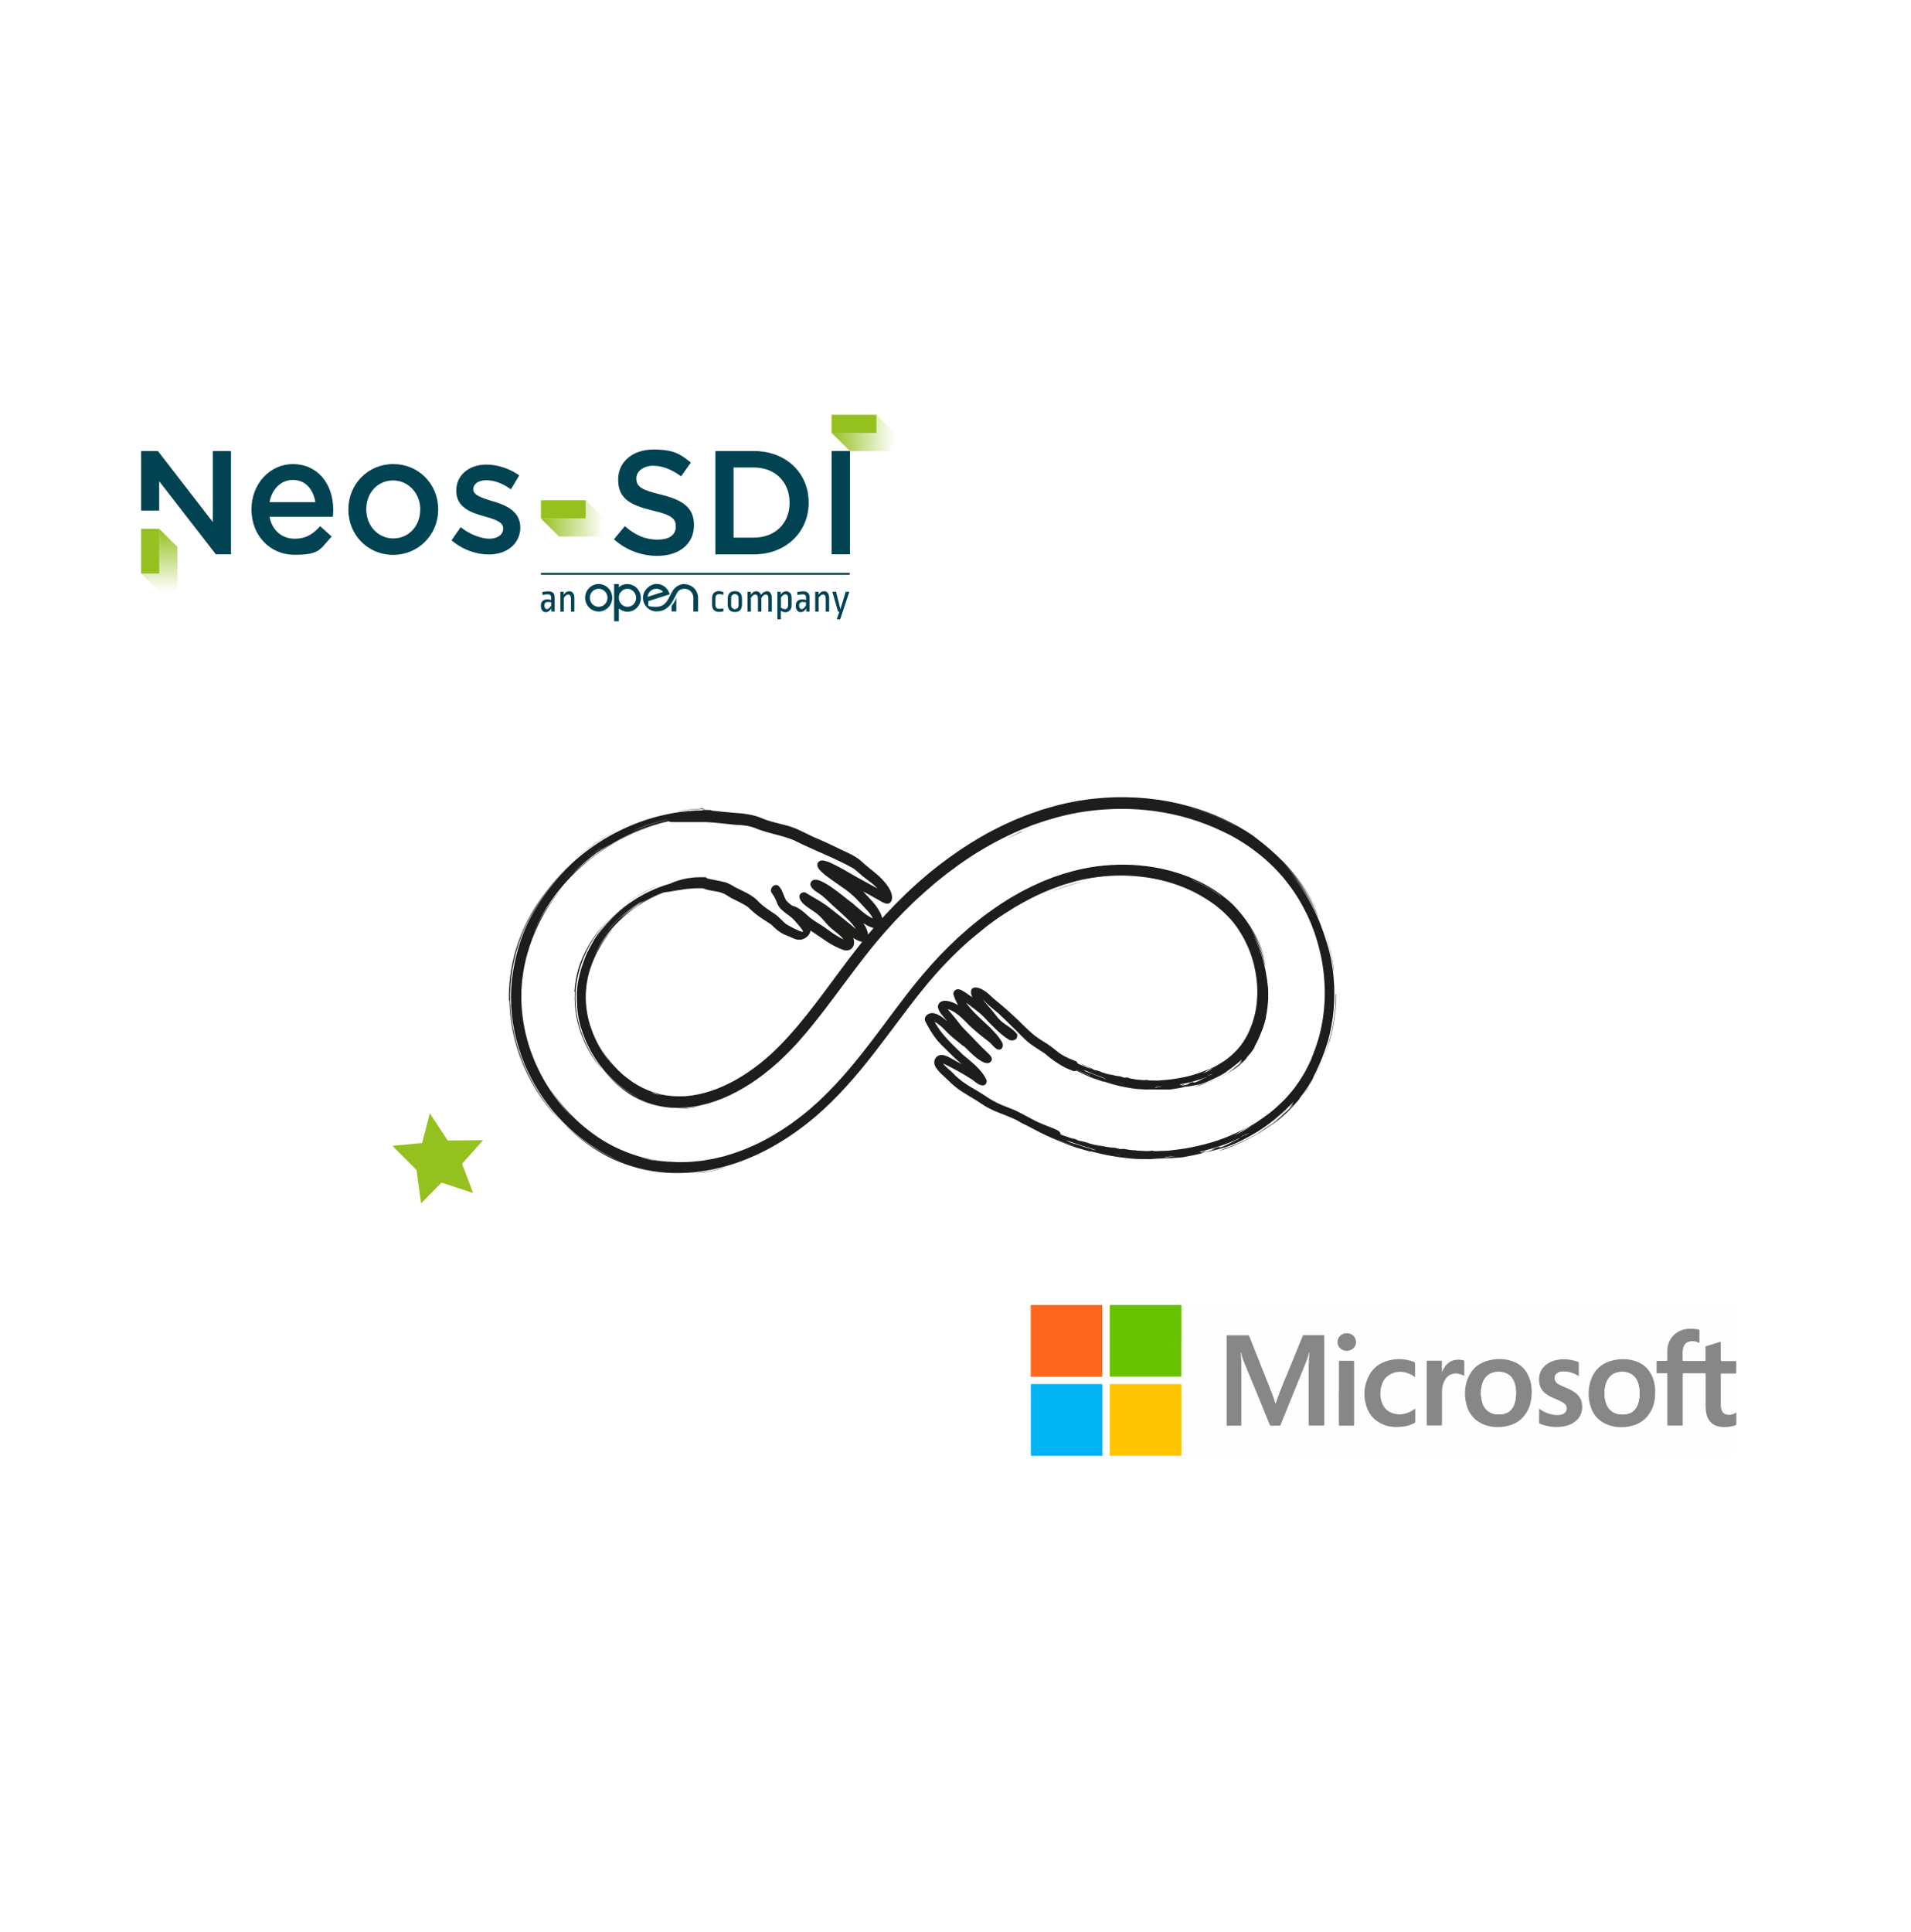<?xml version="1.0" encoding="UTF-8"?><svg xmlns="http://www.w3.org/2000/svg" xmlns:xlink="http://www.w3.org/1999/xlink" viewBox="0 0 1902.8 1923"><defs><style>.cls-1{filter:url(#drop-shadow-1);opacity:.7;}.cls-1,.cls-2,.cls-3,.cls-4,.cls-5,.cls-6,.cls-7,.cls-8,.cls-9,.cls-10,.cls-11,.cls-12,.cls-13,.cls-14,.cls-15{stroke-width:0px;}.cls-1,.cls-5,.cls-11{fill:#fff;}.cls-2{fill:url(#Dégradé_sans_nom_3);}.cls-16{mix-blend-mode:darken;}.cls-3{fill:url(#Dégradé_sans_nom_3-3);}.cls-4{fill:url(#Dégradé_sans_nom_3-2);}.cls-17{isolation:isolate;}.cls-5{filter:url(#drop-shadow-2);}.cls-6{fill:#878787;}.cls-7{fill:#95c11f;}.cls-8{fill:#1d1d1b;}.cls-9{fill:#fec400;}.cls-10{fill:#69c200;}.cls-12{fill:#fefefe;}.cls-13{fill:#fe671d;}.cls-14{fill:#00b4f4;}.cls-15{fill:#014353;}</style><filter id="drop-shadow-1" filterUnits="userSpaceOnUse"><feOffset dx="19.2" dy="19.2"/><feGaussianBlur result="blur" stdDeviation="0"/><feFlood flood-color="#f4f4f4" flood-opacity="1"/><feComposite in2="blur" operator="in"/><feComposite in="SourceGraphic"/></filter><filter id="drop-shadow-2" filterUnits="userSpaceOnUse"><feOffset dx="19.3" dy="19.3"/><feGaussianBlur result="blur-2" stdDeviation="0"/><feFlood flood-color="#f4f4f4" flood-opacity="1"/><feComposite in2="blur-2" operator="in"/><feComposite in="SourceGraphic"/></filter><linearGradient id="Dégradé_sans_nom_3" x1="828.1" y1="1483.1" x2="890.8" y2="1483.1" gradientTransform="translate(0 1914) scale(1 -1)" gradientUnits="userSpaceOnUse"><stop offset="0" stop-color="#95c11f"/><stop offset="1" stop-color="#95c11f" stop-opacity="0"/></linearGradient><linearGradient id="Dégradé_sans_nom_3-2" x1="538.6" y1="1397.9" x2="601.3" y2="1397.9" xlink:href="#Dégradé_sans_nom_3"/><linearGradient id="Dégradé_sans_nom_3-3" x1="268.1" y1="1497.1" x2="330.8" y2="1497.1" gradientTransform="translate(1655.6 258.3) rotate(90)" xlink:href="#Dégradé_sans_nom_3"/></defs><g class="cls-17"><g id="Calque_1"><path class="cls-11" d="M1599,1882.9c67.3-30.7,121.6-75.9,159.2-121.3,38.1-45.3,60-90.2,71.7-122.4l2.3-5.5c-16,29.4-40.9,71.9-80.6,115.1-19.8,21.6-43,43.4-69.8,63.6-26.9,20-57.2,38.5-90.4,53.8-33.1,14.8-66.6,25.5-99.2,32.5-32.6,6.8-64.1,10.1-93.2,10.8-58.4,1.6-106.7-7.4-139.5-14.7,31.1,12.6,79.5,26.4,139.6,28.1,29.9.9,62.6-1.1,96.6-7.4,33.9-6.4,69-17.1,103.4-32.5Z"/><circle class="cls-1" cx="515.7" cy="515.7" r="515.7"/><circle class="cls-5" cx="1377.7" cy="1374.1" r="505.8"/><g id="_4B0MfY.tif" class="cls-16"><path class="cls-11" d="M140.5,449h16.7l55,71.1v-71.1h17.8v102.8h-15.1l-56.7-73.1v29.6h-17.7v-59.3Z"/><path class="cls-11" d="M611.4,536.8l10.8-13c9.8,8.6,19.8,13.4,32.5,13.4s18.2-5.3,18.2-13v-.3c0-7.4-4.1-11.3-23.2-15.7-21.9-5.3-34.2-11.7-34.2-30.6v-.3c0-17.7,14.7-29.8,35.1-29.8s26.9,4.6,37.3,13l-9.7,13.7c-9.3-6.8-18.5-10.5-27.9-10.5s-16.7,5.4-16.7,12.3v.3c0,8,4.7,11.4,24.5,16.1,21.8,5.3,32.9,13.1,32.9,30.1v.3c0,19.2-15.1,30.6-36.8,30.6-15.7-.1-30.6-5.6-42.9-16.5Z"/><path class="cls-11" d="M712.3,449h38.3c32.4,0,54.6,22.2,54.6,51.2v.3c0,28.9-22.4,51.4-54.6,51.4h-38.3v-102.9ZM730.4,465.4v69.8h20.2c21.5,0,35.6-14.5,35.6-34.6v-.3c0-20.1-14.1-34.9-35.6-34.9h-20.2Z"/><path class="cls-15" d="M828.1,449h18.1v102.8h-18.1v-102.8Z"/><path class="cls-15" d="M140.5,449h16.7l54.7,70.7v-70.7h18.1v102.8h-15.1l-56.4-72.7v29.2h-18v-59.3Z"/><path class="cls-15" d="M611.4,536.8l10.8-13c9.8,8.6,19.8,13.4,32.5,13.4s18.2-5.3,18.2-13v-.3c0-7.4-4.1-11.3-23.2-15.7-21.9-5.3-34.2-11.7-34.2-30.6v-.3c0-17.7,14.7-29.8,35.1-29.8s26.9,4.6,37.3,13l-9.7,13.7c-9.3-6.8-18.5-10.5-27.9-10.5s-16.7,5.4-16.7,12.3v.3c0,8,4.7,11.4,24.5,16.1,21.8,5.3,32.9,13.1,32.9,30.1v.3c0,19.2-15.1,30.6-36.8,30.6-15.7-.1-30.6-5.6-42.9-16.5Z"/><path class="cls-15" d="M712.3,449h38.3c32.4,0,54.6,22.2,54.6,51.2v.3c0,28.9-22.4,51.4-54.6,51.4h-38.3v-102.9ZM730.4,465.4v69.8h20.2c21.5,0,35.6-14.5,35.6-34.6v-.3c0-20.1-14.1-34.9-35.6-34.9h-20.2Z"/><path class="cls-15" d="M828.1,449h18.1v102.8h-18.1v-102.8Z"/><rect class="cls-7" x="828.1" y="412.9" width="44.6" height="18.1"/><polygon class="cls-2" points="890.8 430.9 890.8 449 846.2 449 828.1 430.9 872.7 430.9 872.7 412.8 890.8 430.9"/><rect class="cls-7" x="538.6" y="498" width="44.6" height="18.1"/><polygon class="cls-4" points="601.3 516.2 601.3 534.1 556.7 534.1 538.6 516.2 583.2 516.2 583.2 498.1 601.3 516.2"/><rect class="cls-7" x="140.5" y="526.4" width="18.1" height="44.6"/><polygon class="cls-3" points="158.5 589.1 176.6 589.1 176.6 544.4 158.5 526.4 158.5 571 140.5 571 158.5 589.1"/><path class="cls-15" d="M291.7,462c-23.1,0-41.3,19.8-41.3,45v.3c0,25.7,18.4,45,42.8,45s25.2-5,35.2-16.1l1.9-2-11.5-10.4-1.9,2c-7,7.3-14.1,10.5-23.4,10.5-13.1,0-22.7-8.6-25.1-21.9h63l.3-2.4c.1-1.6.1-2.6.1-4.3.1-26.9-16.4-45.7-40-45.7ZM314,499.9h-45.6c2.4-13.1,11.5-22.1,22.9-22.1,14.1-.1,20.8,10.8,22.7,22.1Z"/><path class="cls-15" d="M391.6,462c-25.1,0-44.7,19.8-44.7,45.2v.3c0,25.1,19.5,44.9,44.5,44.9s44.9-19.8,44.9-45.2v-.3c0-25.2-19.7-44.9-44.6-44.9ZM418.4,507.2v.3c0,16.2-11.5,28.5-26.8,28.5s-26.9-12.7-26.9-28.8v-.3c0-16.4,11.4-28.6,26.7-28.6,15.1,0,27.1,12.7,27.1,28.9Z"/><path class="cls-15" d="M490,498.8h-.3c-9.4-3-18.4-5.8-18.4-11.4v-.3c0-5.4,5.1-9,12.8-9s15.1,2.7,22.2,7.4l2.4,1.6,8.3-13.8-2.1-1.4c-8.8-5.8-20.2-9.4-30.5-9.4-17.7,0-30.1,10.7-30.1,25.9v.3c0,17.4,16.5,22.1,28.6,25.5,10.3,2.9,18.1,5.6,18.1,11.7v.3c0,7-7,10.1-13.8,10.1s-17.7-3.4-26.2-9.8l-2.3-1.7-9.1,13.1,2,1.6c9.4,7.7,22.8,12.5,35.1,12.5,18.5,0,31.4-11.1,31.4-27.1v-.3c-.4-17.4-17.8-22.7-28.1-25.8Z"/><path class="cls-15" d="M596.1,581.4c-7.4,0-13.5,6.1-13.5,13.7s6.1,13.7,13.5,13.7,13.5-6.1,13.5-13.7-6.1-13.7-13.5-13.7ZM596.1,604.1c-4.8,0-8.8-4-8.8-9s4-9,8.8-9,8.8,4,8.8,9c0,5-4,9-8.8,9Z"/><path class="cls-15" d="M681.5,581.4c-3.8,0-7.3,1.7-9.8,4.3-5.6,5.6-6.1,18.4-18.2,18.4s-6.8-2.3-8.1-5.6l16.8-5.4,4.6-1.4c-1.4-6-6.8-10.4-13.1-10.4s-13.5,6.1-13.5,13.7,6.1,13.7,13.5,13.7c14.4,0,17.2-14.1,21.2-19.5,1.4-2,4-3.1,6.7-3.1,4.8,0,8.8,4,8.8,9v13.7h4.7v-13.5c0-7.6-6.1-13.7-13.5-13.7ZM653.6,586.1c2.7,0,5.1,1.3,6.7,3.1l-15.5,5c.4-4.6,4.1-8.1,8.8-8.1Z"/><path class="cls-15" d="M666.7,592.1c0-.1,0-.3-.1-.3"/><path class="cls-15" d="M616.2,593.7v3c-.1-.4-.1-1-.1-1.4s.1-1.1.1-1.6Z"/><path class="cls-15" d="M616.2,593.7v3c-.1-.4-.1-1-.1-1.4s.1-1.1.1-1.6Z"/><path class="cls-15" d="M673.4,595.2v13.5h-4.7v-5.4c2.3-2.9,4-6,4.7-8.1Z"/><path class="cls-15" d="M624.8,581.4c-3.3,0-6.3,1.1-8.6,3.3v-3.3h-4.7v37.1h4.7v-12.8c2.3,2,5.3,3.3,8.6,3.3,7.3,0,13.3-6.1,13.3-13.7s-6-13.8-13.3-13.8ZM624.8,604.1c-4.3,0-7.8-3.3-8.6-7.6-.1-.4-.1-1-.1-1.4s0-1,.1-1.4c.7-4.3,4.3-7.6,8.6-7.6s8.6,4,8.6,9-3.8,9-8.6,9Z"/><path class="cls-15" d="M616.2,593.7v3c-.1-.4-.1-1-.1-1.4s.1-1.1.1-1.6Z"/><path class="cls-15" d="M550.7,590.1c1,1,1.6,2.7,1.6,5v13.7h-3.3v-3.1c-1.6,2.4-3.3,3.7-5.3,3.7s-2.9-.6-3.7-1.6c-1-1.1-1.4-2.6-1.4-4.4v-1.1c0-1.6.6-3,1.7-4,1.1-1,2.6-1.6,4.4-1.6s2.4.1,4.1.6v-2.3c0-1.1-.3-2-.9-2.6s-1.3-.7-2.4-.7-3.1.1-5.4.6v-3c2.6-.4,4.4-.6,5.4-.6,2.4-.1,4.1.4,5.1,1.4ZM543,600.1c-.6.6-.9,1.4-.9,2.6v.4c0,1,.3,1.9.7,2.4s1,.9,1.7.9,1.4-.3,2.3-1c.7-.6,1.4-1.6,2.1-2.7v-3.1c-1-.1-2.1-.3-3.3-.3-1.3,0-2.1.3-2.7.9Z"/><path class="cls-15" d="M570.5,590.4c1,1.1,1.4,2.9,1.4,5v13.5h-3.4v-13c0-2.7-.9-4-2.6-4s-1.6.3-2.4.9-1.6,1.4-2.1,2.4v13.7h-3.4v-19.8h3.3v3c.7-1.1,1.6-2,2.4-2.6s1.9-.9,3-.9c1.6-.1,2.9.4,3.8,1.7Z"/><path class="cls-15" d="M720.3,589.1v3c-1.7-.3-3-.6-4.1-.6s-2.3.3-2.9,1c-.7.7-1,1.7-1,3v6.6c0,1.3.3,2.4,1,3,.7.7,1.7,1,2.9,1s1.4,0,2-.1,1.3-.3,2.1-.4v3c-1.6.3-2.9.6-4,.6-4.8,0-7.3-2.4-7.3-7.4v-6c0-5,2.4-7.4,7.4-7.4.9.3,2.3.4,3.8.9Z"/><path class="cls-15" d="M737.1,590.5c1.1,1.3,1.7,3.1,1.7,5.4v6c0,2.4-.6,4.1-1.7,5.4-1.1,1.3-3,2-5.4,2s-4.1-.7-5.4-2c-1.1-1.3-1.7-3.1-1.7-5.4v-6c0-2.4.6-4.1,1.7-5.4,1.1-1.3,3-2,5.4-2s4.3.7,5.4,2ZM729,592.5c-.7.7-1,1.7-1,3.1v6.6c0,1.3.3,2.4,1,3.1s1.6,1.1,2.7,1.1,2.1-.4,2.7-1.1c.7-.7,1-1.7,1-3.1v-6.6c0-1.3-.3-2.4-1-3.1s-1.6-1.1-2.7-1.1-2,.4-2.7,1.1Z"/><path class="cls-15" d="M767.1,590.4c.9,1.1,1.4,2.9,1.4,5v13.5h-3.4v-13c0-2.7-.9-4-2.6-4s-1.6.3-2.3.9c-.9.6-1.4,1.4-2.1,2.4v13.7h-3.4v-13c0-2.7-.9-4-2.6-4s-1.6.3-2.3.9c-.9.6-1.4,1.4-2.1,2.4v13.7h-3.4v-19.8h3.3v3c.7-1.1,1.6-2,2.4-2.6s1.9-.9,2.9-.9,2.3.3,3.1,1c.9.6,1.4,1.6,1.9,2.7.7-1.3,1.6-2.1,2.6-2.7,1-.6,2-1,3-1,1.4-.1,2.7.4,3.7,1.7Z"/><path class="cls-15" d="M786.8,590.3c1,1.1,1.4,2.9,1.4,5v7.3c0,2.1-.6,3.7-1.7,5-1.1,1.1-2.6,1.9-4.4,1.9s-1.4-.1-2.3-.4-1.6-.6-2.3-1v8.4h-3.4v-27.4h3.3v2.9c1.4-2.3,3.3-3.4,5.4-3.4,1.7.1,3,.7,4,1.9ZM779.7,592.5c-.9.6-1.4,1.4-2.1,2.4v10c.6.4,1.1.9,1.9,1.1s1.3.4,1.9.4c2.3,0,3.3-1.4,3.3-4.3v-6.3c0-2.9-.9-4.1-2.7-4.1-.6-.1-1.3.1-2.1.7Z"/><path class="cls-15" d="M804.5,590.1c1,1,1.6,2.7,1.6,5v13.7h-3.3v-3.1c-1.6,2.4-3.3,3.7-5.3,3.7s-2.9-.6-3.7-1.6c-1-1.1-1.4-2.6-1.4-4.4v-1.1c0-1.6.6-3,1.7-4,1.1-1,2.6-1.6,4.4-1.6s2.4.1,4.1.6v-2.3c0-1.1-.3-2-.9-2.6s-1.3-.7-2.4-.7-3.1.1-5.4.6v-3c2.6-.4,4.4-.6,5.4-.6,2.3-.1,4,.4,5.1,1.4ZM796.6,600.1c-.6.6-.9,1.4-.9,2.6v.4c0,1,.3,1.9.7,2.4s1,.9,1.7.9,1.4-.3,2.3-1c.7-.6,1.4-1.6,2.1-2.7v-3.1c-1-.1-2.1-.3-3.3-.3-1.1,0-2.1.3-2.7.9Z"/><path class="cls-15" d="M824.2,590.4c1,1.1,1.4,2.9,1.4,5v13.5h-3.4v-13c0-2.7-.9-4-2.6-4s-1.6.3-2.4.9-1.6,1.4-2.1,2.4v13.7h-3.4v-19.8h3.3v3c.7-1.1,1.6-2,2.4-2.6s1.9-.9,3-.9c1.6-.1,3,.4,3.8,1.7Z"/><path class="cls-15" d="M845.7,589.1l-9.1,27.4h-3.4l2.6-7.6h-1.3l-5.7-19.8h3.7l4.3,17.4,5.3-17.4h3.7Z"/><rect class="cls-15" x="538.6" y="570.3" width="307.5" height="1.9"/></g><g id="_1YPh2C.tif"><path class="cls-12" d="M1105,1449.3h-7.4c0-.4,0-.8,0-1.2,0-23,0-46,0-69.1,0-1-.3-1.1-1.2-1.1-23,0-46,0-69,0-.4,0-.8,0-1.2,0,0-2.4,0-4.9,0-7.3.4,0,.8,0,1.2,0,23,0,46,0,69,0,1,0,1.1-.3,1.1-1.2,0-23,0-46.1,0-69.1,0-.9-.2-1.2-1.1-1.2-23.4,0-46.8,0-70.2,0,0,0,0-.2,0-.2.2,0,.5,0,.7,0,233.7,0,467.4,0,701.1,0,.7,0,.8.2.8.8,0,49.6,0,99.1,0,148.7,0,.7-.2.8-.8.8-184,0-368,0-552,0,0-.2,0-.3,0-.5,0-23.3,0-46.7,0-70,0-.8-.3-.9-1-.9-23.1,0-46.2,0-69.3,0-.9,0-1.1.3-1.1,1.1,0,23,0,46.1,0,69.1,0,.4,0,.8,0,1.2ZM1176.3,1334.8c0-11.6,0-23.2,0-34.8,0-.8-.2-.9-1-.9-23.1,0-46.3,0-69.4,0-.8,0-1,.2-1,1,0,23.1,0,46.2,0,69.3,0,.9.2,1.1,1.1,1.1,23.1,0,46.1,0,69.2,0,.8,0,1-.2,1-1,0-11.6,0-23.1,0-34.7ZM1270,1397.6c-.2-.4-.2-.5-.3-.6-1.6-5.8-3.9-11.4-6.1-17-6.6-16.7-13.3-33.3-19.9-50-.2-.6-.6-.9-1.3-.9-6.7,0-13.5,0-20.2,0-.8,0-1,.2-1,1,0,29.4,0,58.7,0,88.1,0,.8.3.9,1,.9,4.2,0,8.3,0,12.5,0,.9,0,1.1-.3,1.1-1.1,0-18.1,0-36.2,0-54.2,0-5.5,0-11.1-.5-16.6,0-.4-.1-.9.1-1.3.2.4.3.8.4,1.2.6,2.4,1.1,4.8,2,7,4.2,10.2,8.4,20.4,12.6,30.6,4.6,11.2,9.2,22.4,13.8,33.7.2.6.5.8,1.1.7,2.8,0,5.7,0,8.5,0,.6,0,.9-.2,1.1-.8,2.4-6,4.8-11.9,7.2-17.8,5.4-13.4,10.9-26.8,16.3-40.2,1.7-4.1,3.6-8.2,4.4-12.6.1-.6.2-1.3.5-1.9.3.1.2.3.2.5-.2,4.5-.6,9.1-.6,13.6,0,19.4,0,38.9,0,58.3,0,.6.2.8.8.8,4.6,0,9.2,0,13.8,0,.7,0,.9-.2.9-.9,0-29.4,0-58.7,0-88.1,0-.8-.2-1-1-1-6.4,0-12.7,0-19.1,0-.8,0-1.2.2-1.5,1-4.3,10.5-8.6,21-12.9,31.6-4.4,11-9.3,21.8-13.1,33.1-.3.9-.6,1.7-1,2.7ZM1728.9,1405.9c-2.3,1.5-4.7,2.3-7.3,2.2-4.4,0-6.7-2.1-7.6-6.3-.3-1.6-.4-3.3-.4-4.9,0-9.6,0-19.3,0-28.9,0-.8.2-1,1-1,4.5,0,9,0,13.5,0,.7,0,1-.1.9-.9,0-3.5,0-7.1,0-10.6,0-.7-.2-.9-.9-.9-4.5,0-8.9,0-13.4,0-.9,0-1.1-.3-1.1-1.1,0-5.8,0-11.5,0-17.3,0-.6,0-.9-.8-.7-4.5,1.4-9,2.8-13.6,4.2-.6.2-.8.5-.8,1.1,0,4.3,0,8.6,0,12.8,0,.7-.2.9-.9.9-7,0-14.1,0-21.1,0-.6,0-.8-.2-.8-.8,0-2.8,0-5.5,0-8.3,0-1.3.2-2.6.6-3.9,1-3.6,3.3-6,7.1-6.6,2.9-.5,5.6.1,8.2,1.3.8.3.9.1.9-.6,0-3.7,0-7.4,0-11.1,0-.8-.3-1.1-1-1.3-4.1-1-8.2-1.1-12.4-.5-10.6,1.6-18.3,10.1-18.6,20.8-.1,3.3,0,6.7,0,10,0,.7-.2.9-.9.9-3,0-5.9,0-8.9,0-.6,0-.9,0-.9.8,0,3.6,0,7.2,0,10.7,0,.7.2.8.8.8,2.9,0,5.8,0,8.6,0,1.4,0,1.3-.2,1.3,1.3,0,16.6,0,33.2,0,49.7,0,.9.3,1.2,1.2,1.1,4.3,0,8.7,0,13,0,.9,0,1.1-.2,1.1-1.1,0-16.7,0-33.3,0-50,0-.8.2-1,1-1,6.9,0,13.8,0,20.7,0,.9,0,1.1.2,1.1,1.1,0,10.6,0,21.3,0,31.9,0,2.6.2,5.1.8,7.6,1.5,6.2,5.1,10.4,11.3,12.2,3.7,1,7.5,1.1,11.3.5,2.2-.3,4.3-.8,6.4-1.6.4-.2.8-.3.8-.9,0-3.9,0-7.9,0-12ZM1648.1,1385.9c0-3.6-.4-7.6-1.5-11.5-2.8-9.6-8.8-16.4-18.5-19.5-8.3-2.7-16.8-2.5-25.1.2-8.8,2.8-15,8.6-18.4,17.2-3.3,8.5-3.7,17.2-1.4,25.9,2.7,10.5,9.3,17.6,19.7,20.9,6.6,2.1,13.4,2.2,20.1.8,9.8-2,17-7.4,21.5-16.4,2.7-5.4,3.6-11.2,3.6-17.6ZM1525.1,1385.6c0-3.1-.3-6.9-1.3-10.5-2.8-10.3-9.1-17.4-19.5-20.4-7.2-2.1-14.6-2.1-21.9-.3-10.3,2.5-17.5,8.8-21.2,18.8-2.9,7.8-3.2,15.8-1.4,23.8,2.4,10.9,8.9,18.5,19.7,22,6.7,2.2,13.6,2.3,20.5.9,9-1.8,15.9-6.6,20.5-14.5,3.4-5.9,4.6-12.4,4.6-19.7ZM1532.5,1409.8c0,2.1,0,4.2,0,6.2,0,.9.3,1.2,1,1.5,7.7,2.9,15.5,4,23.6,2.5,4.5-.8,8.7-2.5,12.2-5.6,4.8-4.3,6.5-9.7,6-15.9-.4-5-2.7-8.9-6.7-11.9-2.8-2.1-5.9-3.7-9.1-5-2.9-1.2-5.7-2.3-8.4-4-3.4-2.1-4.2-6.9-1.7-9.7,1.7-1.9,4-2.5,6.4-2.6,5.6-.2,10.7,1.2,15.4,4.2.2.1.4.5.7.3.3-.1.1-.5.1-.8,0-4,0-8.1,0-12.1,0-.8-.3-1.1-1-1.3-7.7-2.6-15.5-3.4-23.4-1.1-7.6,2.2-14.5,7.9-15.1,17-.3,4.8.5,9.3,3.6,13.1,2.1,2.6,4.9,4.3,7.8,5.8,3.4,1.8,7.1,3,10.5,4.8,1.3.7,2.5,1.4,3.6,2.4,3.5,3.2,2.3,8.8-2.1,10.3-3.2,1.1-6.5,1.1-9.8.4-4.7-.9-9-2.7-12.9-5.4-.2-.1-.4-.4-.6-.3-.3.1-.1.5-.1.7,0,2.2,0,4.3,0,6.5ZM1409.2,1371.1c0-4.3,0-8.4,0-12.5,0-2.3,0-2.4-2.2-3.2-8.9-3.1-17.9-3.2-26.8-.2-7,2.4-12.6,6.6-16.2,13-5.5,9.6-6.7,19.8-3.7,30.4,3,10.9,10.3,17.9,21.3,20.9,4.6,1.3,9.4,1.3,14.1.9,4.5-.4,8.8-1.6,12.9-3.7.6-.3.8-.6.8-1.3,0-3.8,0-7.5,0-11.3,0-.5.3-1.2-.1-1.5-.4-.2-.9.4-1.3.7-5.5,3.5-11.4,5.6-18.1,4.4-6.8-1.2-11.5-5.1-13.8-11.6-2-5.6-1.9-11.4-.2-17,1.4-4.6,4-8.3,8.2-10.7,6.2-3.6,12.6-3.4,19.1-.9,2.2.9,4.2,2.2,6.2,3.6ZM1435.8,1365.6v-.9c0-3.1,0-6.1,0-9.2,0-.7-.1-.9-.8-.9-4.5,0-8.9,0-13.4,0-.8,0-.9.3-.9.9,0,20.9,0,41.8,0,62.7,0,.8.3.9,1,.9,4.4,0,8.8,0,13.1,0,.9,0,1.1-.3,1.1-1.1,0-10.6,0-21.2,0-31.8,0-3,.3-6,1.3-8.8,1.2-3.5,3-6.6,6.3-8.5,4.6-2.6,9.2-1.8,13.8.4.2.1.4.5.7.3.3-.2.1-.6.1-.8,0-3.8,0-7.6,0-11.4s0-3.2-3-3.6c-6.9-.9-12.5,1.2-16.5,7-1.1,1.5-1.8,3.2-2.7,4.8ZM1333.2,1386.9c0,10.5,0,20.9,0,31.4,0,.7.1,1,.9.9,4.5,0,8.9,0,13.4,0,.7,0,.9-.2.9-.9,0-20.9,0-41.8,0-62.8,0-.7-.2-.9-.9-.9-4.4,0-8.8,0-13.2,0-.9,0-1,.3-1,1.1,0,10.4,0,20.7,0,31.1ZM1331.8,1336.1c0,4.9,4,8.7,9.2,8.7,5.2,0,9.2-3.8,9.2-8.7,0-5-4.1-8.9-9.2-8.9-5.1,0-9.2,3.9-9.2,8.9Z"/><path class="cls-13" d="M1026.3,1299.1c23.4,0,46.8,0,70.2,0,1,0,1.1.3,1.1,1.2,0,23,0,46.1,0,69.1,0,.9-.2,1.2-1.1,1.2-23,0-46,0-69,0-.4,0-.8,0-1.2,0,0-23.8,0-47.6,0-71.4Z"/><path class="cls-14" d="M1026.3,1377.9c.4,0,.8,0,1.2,0,23,0,46,0,69,0,.9,0,1.2.2,1.2,1.1,0,23,0,46,0,69.1,0,.4,0,.8,0,1.2-23.5,0-47,0-70.5,0-.7,0-.8-.1-.8-.8,0-23.5,0-47.1,0-70.6Z"/><path class="cls-9" d="M1105,1449.3c0-.4,0-.8,0-1.2,0-23,0-46.1,0-69.1,0-.8.1-1.1,1.1-1.1,23.1,0,46.2,0,69.3,0,.7,0,1,.1,1,.9,0,23.3,0,46.7,0,70,0,.2,0,.3,0,.5h-71.3Z"/><path class="cls-10" d="M1176.3,1334.8c0,11.6,0,23.1,0,34.7,0,.8-.2,1-1,1-23.1,0-46.1,0-69.2,0-.9,0-1.1-.2-1.1-1.1,0-23.1,0-46.2,0-69.3,0-.8.2-1,1-1,23.1,0,46.3,0,69.4,0,.8,0,1,.2,1,.9,0,11.6,0,23.2,0,34.8Z"/><path class="cls-6" d="M1270,1397.6c.4-1.1.7-1.9,1-2.7,3.8-11.2,8.6-22.1,13.1-33.1,4.3-10.5,8.6-21,12.9-31.6.3-.8.7-1,1.5-1,6.4,0,12.7,0,19.1,0,.8,0,1,.2,1,1,0,29.4,0,58.7,0,88.1,0,.7-.2.9-.9.9-4.6,0-9.2,0-13.8,0-.6,0-.8-.2-.8-.8,0-19.4,0-38.9,0-58.3,0-4.6.4-9.1.6-13.6,0-.2.1-.4-.2-.5-.4.6-.4,1.2-.5,1.9-.8,4.4-2.8,8.5-4.4,12.6-5.4,13.4-10.8,26.8-16.3,40.2-2.4,5.9-4.8,11.9-7.2,17.8-.2.6-.5.8-1.1.8-2.8,0-5.7,0-8.5,0-.6,0-.9-.2-1.1-.7-4.6-11.2-9.2-22.4-13.8-33.7-4.2-10.2-8.4-20.4-12.6-30.6-.9-2.3-1.5-4.7-2-7,0-.4-.2-.8-.4-1.2-.3.4-.2.9-.1,1.3.5,5.5.5,11.1.5,16.6,0,18.1,0,36.2,0,54.2,0,.9-.2,1.1-1.1,1.1-4.2,0-8.3,0-12.5,0-.7,0-1-.1-1-.9,0-29.4,0-58.7,0-88.1,0-.8.2-1,1-1,6.7,0,13.5,0,20.2,0,.7,0,1,.2,1.3.9,6.6,16.7,13.3,33.3,19.9,50,2.2,5.6,4.5,11.1,6.1,17,0,.1.1.2.3.6Z"/><path class="cls-6" d="M1728.9,1405.9c0,4.1,0,8,0,12,0,.6-.4.7-.8.9-2,.9-4.2,1.3-6.4,1.6-3.8.5-7.6.5-11.3-.5-6.2-1.7-9.8-6-11.3-12.2-.6-2.5-.8-5.1-.8-7.6,0-10.6,0-21.3,0-31.9,0-.9-.2-1.1-1.1-1.1-6.9,0-13.8,0-20.7,0-.8,0-1,.2-1,1,0,16.7,0,33.3,0,50,0,.9-.2,1.2-1.1,1.1-4.3,0-8.7,0-13,0-.9,0-1.2-.2-1.2-1.1,0-16.6,0-33.2,0-49.7,0-1.5.2-1.3-1.3-1.3-2.9,0-5.8,0-8.6,0-.6,0-.8-.1-.8-.8,0-3.6,0-7.2,0-10.7,0-.7.3-.8.9-.8,3,0,5.9,0,8.9,0,.7,0,.9-.2.9-.9,0-3.3,0-6.7,0-10,.4-10.7,8.1-19.2,18.6-20.8,4.2-.6,8.3-.5,12.4.5.7.2,1,.5,1,1.3,0,3.7,0,7.4,0,11.1,0,.8,0,1-.9.6-2.6-1.2-5.4-1.7-8.2-1.3-3.8.6-6.1,2.9-7.1,6.6-.4,1.3-.5,2.6-.6,3.9,0,2.8,0,5.5,0,8.3,0,.6.2.8.8.8,7,0,14.1,0,21.1,0,.7,0,.9-.2.9-.9,0-4.3,0-8.6,0-12.8,0-.7.2-.9.8-1.1,4.5-1.4,9.1-2.7,13.6-4.2.8-.2.8.1.8.7,0,5.8,0,11.5,0,17.3,0,.9.2,1.1,1.1,1.1,4.5,0,8.9,0,13.4,0,.7,0,.9.1.9.9,0,3.5,0,7.1,0,10.6,0,.8-.3.9-.9.9-4.5,0-9,0-13.5,0-.8,0-1,.2-1,1,0,9.6,0,19.3,0,28.9,0,1.6,0,3.3.4,4.9.9,4.2,3.3,6.2,7.6,6.3,2.6,0,5-.7,7.3-2.2Z"/><path class="cls-6" d="M1648.1,1385.9c0,6.4-.9,12.2-3.6,17.6-4.4,9-11.7,14.4-21.5,16.4-6.8,1.4-13.5,1.3-20.1-.8-10.4-3.3-17-10.3-19.7-20.9-2.2-8.7-1.9-17.5,1.4-25.9,3.4-8.6,9.6-14.4,18.4-17.2,8.3-2.6,16.8-2.8,25.1-.2,9.7,3.1,15.7,9.9,18.5,19.5,1.1,3.9,1.6,7.8,1.5,11.5ZM1597.7,1387.6c0,2.6.3,5.6,1.2,8.5,1.4,4.6,4,8.4,8.6,10.5,3.3,1.5,6.7,1.8,10.3,1.5,6.8-.7,11.2-4.3,13.2-10.7,2-6.5,2.1-13.1.3-19.6-1.1-4.1-3.4-7.5-7.1-9.8-3.2-1.9-6.6-2.4-10.3-2.2-6,.3-10.5,3-13.4,8.3-2.2,4.1-2.8,8.5-2.8,13.6Z"/><path class="cls-6" d="M1525.1,1385.6c0,7.4-1.2,13.8-4.6,19.7-4.6,8-11.5,12.8-20.5,14.5-6.9,1.4-13.8,1.3-20.5-.9-10.7-3.6-17.2-11.1-19.7-22-1.8-8-1.5-16.1,1.4-23.8,3.7-10,10.8-16.2,21.2-18.8,7.3-1.8,14.6-1.9,21.9.3,10.4,3.1,16.7,10.1,19.5,20.4,1,3.6,1.4,7.4,1.3,10.5ZM1509.5,1386.9c0-2.8-.2-5.5-.9-8.2-1.2-4.8-3.6-8.8-8.1-11.2-2.9-1.5-6-1.9-9.3-1.8-6.9.2-12.5,4.1-14.8,10.6-2.3,6.4-2.4,12.9-.6,19.4,1.1,4.2,3.4,7.8,7.3,10.1,3.7,2.2,7.6,2.6,11.8,2.2,5.7-.6,9.9-3.3,12.3-8.6,1.8-4,2.2-8.2,2.3-12.5Z"/><path class="cls-6" d="M1532.5,1409.8c0-2.2,0-4.3,0-6.5,0-.3-.2-.6.1-.7.2-.1.4.2.6.3,3.9,2.8,8.2,4.6,12.9,5.4,3.3.6,6.6.7,9.8-.4,4.4-1.5,5.6-7.1,2.1-10.3-1.1-1-2.3-1.7-3.6-2.4-3.4-1.8-7.1-3-10.5-4.8-2.9-1.5-5.7-3.2-7.8-5.8-3.1-3.9-3.9-8.3-3.6-13.1.6-9,7.4-14.7,15.1-17,7.9-2.3,15.7-1.4,23.4,1.1.7.2,1,.5,1,1.3,0,4,0,8.1,0,12.1,0,.3.1.6-.1.8-.3.2-.5-.2-.7-.3-4.7-3-9.9-4.4-15.4-4.2-2.4,0-4.7.8-6.4,2.6-2.6,2.8-1.7,7.6,1.7,9.7,2.6,1.6,5.5,2.8,8.4,4,3.2,1.3,6.3,2.9,9.1,5,4,3,6.3,7,6.7,11.9.6,6.2-1.2,11.7-6,15.9-3.5,3.1-7.6,4.8-12.2,5.6-8.1,1.5-16,.4-23.6-2.5-.8-.3-1.1-.7-1-1.5,0-2.1,0-4.2,0-6.2Z"/><path class="cls-6" d="M1409.2,1371.1c-2.1-1.5-4-2.8-6.2-3.6-6.5-2.6-12.9-2.7-19.1.9-4.2,2.4-6.9,6.1-8.2,10.7-1.7,5.7-1.7,11.4.2,17,2.3,6.5,7,10.4,13.8,11.6,6.7,1.2,12.6-.8,18.1-4.4.4-.3.9-.9,1.3-.7.4.2.1,1,.1,1.5,0,3.8,0,7.5,0,11.3,0,.6-.2,1-.8,1.3-4,2.1-8.3,3.3-12.9,3.7-4.8.4-9.5.4-14.1-.9-11-3-18.2-10-21.3-20.9-2.9-10.5-1.8-20.8,3.7-30.4,3.7-6.4,9.3-10.7,16.2-13,8.9-3,17.9-2.9,26.8.2,2.2.8,2.2.8,2.2,3.2,0,4.1,0,8.2,0,12.5Z"/><path class="cls-6" d="M1435.8,1365.6c.9-1.7,1.7-3.3,2.7-4.8,4-5.8,9.6-8,16.5-7,3.1.4,3,.5,3,3.6s0,7.6,0,11.4c0,.3.2.7-.1.8-.3.1-.5-.2-.7-.3-4.5-2.1-9.2-3-13.8-.4-3.3,1.9-5.1,5-6.3,8.5-1,2.9-1.3,5.8-1.3,8.8,0,10.6,0,21.2,0,31.8,0,.9-.2,1.1-1.1,1.1-4.4,0-8.8,0-13.1,0-.7,0-1,0-1-.9,0-20.9,0-41.8,0-62.7,0-.7.1-1,.9-.9,4.5,0,8.9,0,13.4,0,.7,0,.9.2.8.9,0,3.1,0,6.1,0,9.2v.9Z"/><path class="cls-6" d="M1333.2,1386.9c0-10.4,0-20.7,0-31.1,0-.8.2-1.1,1-1.1,4.4,0,8.8,0,13.2,0,.7,0,.9.2.9.9,0,20.9,0,41.8,0,62.8,0,.7-.1.9-.9.9-4.5,0-8.9,0-13.4,0-.8,0-.9-.3-.9-.9,0-10.5,0-20.9,0-31.4Z"/><path class="cls-6" d="M1331.8,1336.1c0-5,4-8.9,9.2-8.9,5.2,0,9.2,3.9,9.2,8.9,0,4.9-4,8.7-9.2,8.7-5.2,0-9.2-3.8-9.2-8.7Z"/><path class="cls-12" d="M1597.7,1387.6c0-5.1.6-9.5,2.8-13.6,2.9-5.3,7.5-7.9,13.4-8.3,3.6-.2,7.1.3,10.3,2.2,3.8,2.2,6,5.6,7.1,9.8,1.7,6.6,1.7,13.1-.3,19.6-2,6.4-6.4,10.1-13.2,10.7-3.6.3-7,0-10.3-1.5-4.5-2.1-7.1-5.8-8.6-10.5-.9-2.9-1.2-5.9-1.2-8.5Z"/><path class="cls-12" d="M1509.5,1386.9c0,4.3-.5,8.5-2.3,12.5-2.4,5.3-6.6,8-12.3,8.6-4.1.4-8.1,0-11.8-2.2-3.9-2.3-6.2-5.8-7.3-10.1-1.7-6.5-1.6-13,.6-19.4,2.3-6.5,7.9-10.4,14.8-10.6,3.2,0,6.4.3,9.3,1.8,4.5,2.4,6.9,6.4,8.1,11.2.7,2.7.9,5.4.9,8.2Z"/></g><path class="cls-11" d="M859,939c-35.4-57.5-103.4-95.3-170.6-88.3-67.2,7-128.1,62.5-135.3,129.6-7.2,67.2,45.7,136.9,113,142.4,48.9,4,95.7-22.8,130.6-57.3,34.9-34.5,60.9-76.8,92.4-114.5,44.8-53.8,102.8-99.3,170.6-116.8,67.9-17.5,146.2-2.9,194.9,47.5,48.7,50.4,58,138.2,12,191-42.2,48.4-117,56.5-178.1,36.6s-111.7-62.5-160.6-104.1"/><path class="cls-8" d="M942.9,1016.4c-3.4-4.5-8.6-8.7-9.1-14.6,1.9-9.2,14.5-4.9,20.1-1.1-1.7-3.2-3.3-6.7-4.4-10.2-1.1-3.8,2.7-6.7,6.4-5.3,1.6.5,3.1,1.4,4.5,2.3,2.6,1.8,5.2,3.6,7.8,5.4-.6-1.3-1.1-2.6-1.3-4-.9-8.4,7.9-6.2,12.5-3,3.6,2,6.5,5.1,9.5,7.8,5.7,4.9,11.5,9.4,16.8,14.4,8.5,7.4,16.2,16.1,24.7,23,2.1,1.5,4.2,3,6.4,4.4l6.5,4.1c3.1,2.2,6,4.4,9,6.8,2.9,2.4,6,4.4,9.4,6,.7.4,1.5.8,2.2,1.1.7.3,1.5.6,2.2.9,1.5.6,3,1.2,4.5,1.8.7.3,1.3.6,1.7,1.1,0,0,.2.2.2.3,0,0,0,.1.1.2,0,0,0,0,0,.1,0,0,0,.1.1.2,0,.1.1.2.2.3,0,.1.1.2.2.4h0c.9.4,1.8.8,2.7,1.2,1.8.7,3.5,1.4,5.3,2.2.9.4,1.9.7,2.8,1.1,1,.3,2,.7,3.1,1.1-1-.6-2-1.1-3-1.5-.5-.2-1-.5-1.5-.7-.5-.2-1-.5-1.5-.7-2-.9-3.9-1.7-5.7-2.7,2.4,1,4.2,1.3,7.1,3.1.3.2,1.3.5,2,.7q3.3,1.2,4.6,2.4c1.6.4,3.2.8,4.8,1.1,2.3,1,4.6,1.8,7,2.6.6.2,1.2.4,1.7.5.6.2,1.1.3,1.7.5,1.2.3,2.3.6,3.6.8-1.1-.3-2.1-.6-3.1-1-1-.4-2.1-.7-3.4-1.1,2.2.6,3.6.9,5,1.3,1.9.5,3.5,1,5,1.3,1.5.3,2.8.4,4,.5,1.4.5,2.5.8,3.8,1.3.5,0,1,0,1.2,0,1.4-.3,2-.3,4.3.6,1.1.4,2.4.5,3.5.7,1.2.2,2.3.3,3.2.6,1.6,0,3.7.4,5.7.5,1,0,1.9.2,2.7.1.8,0,1.4-.1,1.9-.3.8.2,1.5.4,2.3.6,2.5,0,5,0,7.9.1.4,0,1.2,0,1.6,0,5-.5,11.2-.8,16.4-1.7,1.1-.2,2.3-.3,3.5-.6,6.3-1,12.4-2.5,18.2-4.4,2-.6,4-1.4,5.9-2.1,1-.4,1.9-.8,2.8-1.1.5-.2.9-.3,1.4-.5.5-.2.9-.4,1.3-.5.8-.3,1.6-.6,2.3-.9.7-.3,1.5-.6,2.2-1,1.5-.6,2.9-1.4,4.5-2.3,3.2-2,7-4.1,10-6.5.7-.6,1.4-1.2,2.1-1.7l1.1-.9,1-.9c.7-.6,1.4-1.2,2-1.8l1.9-1.9c.7-.6,1.2-1.3,1.9-2,.6-.7,1.3-1.3,1.8-2,1.1-1.4,2.2-2.6,3.1-4.1.4-.6.9-1.2,1.3-1.8.4-.7.8-1.3,1.2-2l.7-1.1c.2-.4.4-.8.7-1.2l1.3-2.4,1.2-2.5.6-1.2.5-1.3c0-.2.2-.5.3-.7l.4-1c.2-.4.4-.8.5-1.2.3-.8.6-1.6.9-2.4.2-.4.3-.8.5-1.2l.4-1.3c.3-.8.5-1.7.8-2.6.2-.9.5-1.8.7-2.7l.4-1.3c.1-.4.2-.9.3-1.4.2-.9.4-1.8.6-2.8.2-.9.3-1.9.5-2.8.4-1.9.5-3.9.8-5.8.3-4,.6-8,.5-12.1,0-8.2-1.3-16.7-3.2-25l-.8-3.1-.4-1.5-.5-1.5-.9-3-1.1-3-.5-1.5c-.2-.5-.4-1-.6-1.5-.4-1-.8-1.9-1.2-2.9-.4-.9-.9-1.9-1.3-2.8-.4-.9-.8-1.9-1.3-2.8-2.1-4.3-4.6-8.4-7.2-12.4-.7-1-1.3-2-2-2.9-.7-.9-1.4-1.9-2.1-2.8-.7-.9-1.5-1.8-2.2-2.7-.7-.9-1.5-1.7-2.3-2.5-1.4-1.6-3.2-3.3-4.8-4.9-.9-.8-1.7-1.5-2.5-2.3-.4-.4-.8-.8-1.2-1.1-.4-.4-.9-.7-1.3-1.1-3.3-2.9-6.8-5.3-9.9-7.4-.5-.3-1.3-.9-2.3-1.5-1-.6-2-1.3-3-1.9-6.6-4.1-13.7-7.7-21.2-10.7-7.5-3-15.3-5.4-23.4-7.3-16.1-3.6-33.1-5-49.9-3.9-7.5.5-15.1,1.4-22.4,2.8-1.9.3-3.7.8-5.5,1.1-1.8.4-3.6.9-5.5,1.3-3.7,1.1-7.4,2.1-11.1,3.2-14.7,4.7-28.9,11-42.4,18.6-2.4,1.4-4.7,2.7-7.1,4-2.3,1.4-4.5,2.9-6.8,4.3-1.1.7-2.3,1.4-3.4,2.1-1.1.8-2.2,1.5-3.3,2.2l-3.3,2.2c-1.1.7-2.2,1.5-3.3,2.3-2.2,1.6-4.3,3.2-6.5,4.8l-1.6,1.2-1.6,1.3c-1.1.9-2.2,1.7-3.2,2.6-4.4,3.4-8.7,7.2-13.3,11-14.5,12.8-28.4,27.2-41.4,42.8-13.1,15.7-26,33.3-39.7,51.5-8.5,11.3-17.7,23.3-26.9,34.4-8.8,10.5-18,20.8-28,30.7-10.2,10.1-21,19.5-32.6,27.9-11.5,8.5-23.8,16.1-36.8,22.6-13.1,6.5-27,11.8-41.6,15.5-17.9,4.5-35.7,6.2-53.6,5.1-9.1-.6-18.4-2-27.4-4.3-9-2.3-18-5.5-26.8-9.5-8.3-3.9-17-9.1-25.5-15.2-8.5-6.1-16.7-13.3-24.1-21.1,6.9,6.9,14.3,13.5,23.8,20.2,1.2.8,2.4,1.7,3.7,2.5.6.4,1.3.9,1.9,1.3.7.4,1.3.8,2,1.2,2.7,1.7,5.5,3.4,8.6,5.1,6.1,3.4,13.2,6.7,21.3,9.7-1.4-.5-2.6-1-3.8-1.5-1.2-.5-2.4-1-3.5-1.5-2.3-.9-4.3-2-6.1-2.9-3.8-1.8-6.7-3.5-9.4-5-.7-.4-1.3-.7-1.9-1.1-.6-.4-1.2-.7-1.7-1.1-1.1-.7-2.1-1.3-3.1-1.9-2-1.2-3.6-2.4-5.3-3.5-13.2-9-24.7-19.7-34.7-31.3-9.9-11.7-18.2-24.4-24.9-37.9-6.7-13.5-11.6-27.9-14.8-42.8-.4-1.9-.7-3.8-1-5.6l-.5-2.8-.4-2.8-.7-5.7-.5-5.8-.2-2.9v-2.9c0,0-.2-5.8-.2-5.8l.2-5.8c0-1,0-1.9.1-2.9l.2-2.9c.1-1.2.2-2.5.3-3.7l.2-1.8.2-1.8c.3-2.4.6-4.7,1-7,.4-2.3.8-4.5,1.2-6.7.4-2.2.9-4.3,1.4-6.3.2-1,.5-1.9.7-2.9.2-.9.5-1.8.7-2.7.5-1.8,1-3.5,1.4-5.1,1-3.2,1.9-5.9,2.6-8.2,0,0,0,0,0,0,0,0,0,.2,0,.2.4-1.1.8-2.2,1.2-3.2.7-1.6,1.3-3.2,2-4.9.7-1.6,1.4-3.2,2.1-4.8,1.4-3.2,3.1-6.3,4.7-9.4,3.4-6.2,7-12.4,11.2-18.5,2-3.1,4.3-6.1,6.6-9.2,2.4-3,4.8-6.1,7.4-9.1,2.6-3.1,5.4-6.1,8.3-9.2,3-3,6-6.1,9.4-9.2-3.4,3-6.5,6.1-9.5,9.1-2.9,3.1-5.8,6.1-8.4,9.2-2.7,3-5.1,6.1-7.5,9.2-2.3,3.1-4.6,6.1-6.6,9.2-4.2,6.1-7.8,12.3-11.1,18.5-1.6,3.2-3.2,6.2-4.6,9.5-.7,1.6-1.4,3.2-2.1,4.8-.6,1.6-1.3,3.2-1.9,4.9-.3.7-.6,1.5-.9,2.2,3.8-10.9,8.7-21.4,13.6-29.9,10-16.7,22.1-31.2,35.6-43.8,6.7-6.3,13.9-12,21.3-17.2,7.4-5.2,15.1-10,23.1-14.1,15.9-8.3,32.9-14.6,50.6-18.3,4.4-1,8.9-1.7,13.4-2.4l6.8-.8c2.2-.2,4.4-.4,6.7-.5,1.1,0,2.2-.2,3.3-.2h2.9c0-.1,1-.1,1-.1h2s0,0,0,0h.5c-.1,0-.2,0-.3,0,0-.1,0-.3,0-.5,2.9,0,5.6,0,8.5.2,0,.2.2.3.3.5,3.8.3,7.6.7,11.4,1.2,1.6.1,3.3.2,4.9.4,1.6.2,3.3.4,5,.5h.1c10.4.6,20.9,1.8,30.4,6.2,8.1,3.1,16.5,4.7,24.8,7,2.6.8,5.2,1.8,7.8,2.8,2.5,1.1,5,2.3,7.5,3.5,2.5,1.2,4.9,2.4,7.4,3.6,2.5,1.2,5,2.3,7.5,3.3,7.5,3.2,15.6,7.2,23.2,10.8,6.4,3,13.1,5.9,18.6,10.6,4.6,4.5,9.9,8.3,14.8,12.5,5,4.1,9.6,8.8,13.1,14.4,1.6,2.4,2.8,5.5,3.2,8.3.3,2.8-.3,5.4-2.4,6.9-1.6,1-3.5.7-5.3,0-1.8-.7-3.7-1.8-5.3-2.8-5.3-3-10.6-6-15.9-8.8,1.6,1.8,3.4,3.6,5.1,5.4,1.7,1.8,3.4,3.7,5.1,5.6,1.6,1.9,3.2,3.9,4.5,6,1.3,2.1,2.6,4.3,3.5,6.6,1.8,4.6,2.2,7.9,1.5,10-.6,2.2-2.2,3.2-4.2,3.5-2,.3-4.5-.3-7.2-1.3-2.7-1-5.4-2.5-8-4.1,1.1,1.6,2.1,3.2,2.8,4.8.7,1.6,1.3,3.1,1.6,4.5.7,2.9.6,5.3-.3,7-.8,1.6-2.4,2.5-4.8,2.3-2.4-.2-5.4-1.5-9.4-3.9,1.4,3.3,1.2,6.8-.4,9.2-1.6,2.4-4.5,3.7-8.4,3-6.7-2.2-12.4-5.4-17.8-8.9-5.4-3.5-10.5-7.3-15.8-10.7-.7,3.9-3.6,7.3-8.4,8.8-5.9,1.5-10.1-2-14.6-3.6-6.6-2.2-11.5-6.5-16.3-11.3-1.9-1.3-3.9-2.5-5.9-3.8-2-1.2-3.8-2.6-5.8-3.9-3.8-2.7-7.4-5.7-10.9-9.2-.8-.6-1.5-1.2-2.4-1.7-.8-.5-1.7-1-2.6-1.5-1.8-1.1-3.6-1.9-5.5-2.9-3.8-1.8-7.6-3.7-11-6-.9-.6-1.8-1.1-2.7-1.5-.9-.4-1.9-.8-2.8-1.1-1.9-.7-3.9-1-5.9-1.4-2-.3-4-.6-6-1.1-2-.3-4-1-5.9-1.7h-.4c0-.1-.2-.2-.2-.2,0,0,0,0,0,0h-.2s-.4,0-.4,0h-.7c-1,0-2,0-3,0-1,0-2,0-3,0-2,.1-3.9.2-5.8.4-1.9.2-3.9.3-5.8.7-5.9.8-11.5,1.8-16.1,2.6-1,.1-1.8.1-2.6.2-14.9,5.5-28.8,13.6-40.8,24.2-12.1,10.6-22.5,23.6-29.9,39.1,3-6,6-10.6,9.1-15,3.1-4.4,6.5-8.6,10.9-13.2-3.8,4.3-7,8.5-9.9,12.8-1.5,2.1-2.8,4.3-4.1,6.5-.6,1.1-1.2,2.2-1.9,3.4-.7,1.1-1.2,2.3-1.8,3.5-3.1,6.3-5.6,12.8-7.4,19.3-.4,1.6-.8,3.3-1.2,5-.3,1.7-.6,3.3-.9,5-.2,1.7-.5,3.4-.6,5.1,0,.8-.1,1.7-.2,2.5,0,.8-.2,1.7-.2,2.5-.3,6.7.2,13.8,1.6,21.1.3,1.8.8,3.7,1.2,5.5.2.9.5,1.9.8,2.8.3.9.5,1.9.8,2.8,1.3,3.8,2.6,7.6,4.4,11.5,4.5,10,10.3,19.7,19.6,29.7-1.3-1.5-2.7-3-3.9-4.6-.6-.8-1.3-1.6-1.9-2.4-.6-.8-1.2-1.7-1.8-2.5-.3-.4-.6-.8-.9-1.3-.3-.4-.6-.9-.9-1.3-.6-.9-1.2-1.8-1.8-2.7-.5-.9-1.1-1.9-1.7-2.8-.3-.5-.6-.9-.9-1.4-.3-.5-.5-1-.8-1.5,2.9,4.9,6.5,10.1,10.9,15.4.6.7,1.1,1.3,1.7,2,.6.6,1.2,1.3,1.8,2,1.2,1.4,2.5,2.6,3.8,4,.6.7,1.3,1.3,2.1,2,.7.7,1.4,1.3,2.1,2,.7.7,1.5,1.3,2.3,1.9.8.6,1.5,1.3,2.4,1.9,2.6,2,5.8,4.4,8.2,5.8,4.8,3,9.7,5.4,14.7,7.3,5,1.9,10,3.3,15.1,4.2l1.9.3c.6,0,1.3.1,1.9.2,1.3.1,2.5.4,3.9.4,2.7,0,5.5.4,8.3.2,1.4,0,2.8,0,4.3-.1,1.4-.1,2.9-.3,4.3-.5.7,0,1.5-.1,2.2-.2.7-.1,1.5-.3,2.2-.4,1.5-.3,3-.5,4.5-.8,16.1-3.4,33.1-11,49.1-21.9,8-5.4,15.7-11.5,23-18.2,7.2-6.6,14.3-14,21-21.7,2.8-3.1,5.5-6.4,8.2-9.6,2.7-3.3,5.4-6.6,8.1-10,5.4-6.8,10.7-13.8,16-20.9,10.7-14.3,21.4-29.2,33.1-44l4.4-5.6,4.5-5.6c3-3.7,6.2-7.4,9.3-11,3.2-3.6,6.4-7.2,9.7-10.8,3.3-3.5,6.7-7,10-10.5,13.6-13.8,28.1-26.9,43.7-38.9,12.6-9.6,24.7-18,38.5-26.1l7.6-4.4c1.3-.7,2.6-1.4,3.9-2.1l3.9-2c2.6-1.3,5.2-2.7,7.9-4l8-3.7,4-1.8,4.1-1.7,8.3-3.3c2.8-1.1,5.6-2,8.4-3l4.2-1.5c1.4-.5,2.8-1,4.3-1.4l8.6-2.5c1.4-.4,2.9-.8,4.3-1.2l4.4-1.1c2.9-.8,5.9-1.3,8.9-2,3-.6,6-1.1,9-1.7,12-2,24.1-3.1,36.2-3.5,28.3-.7,56.6,3.1,84.3,12.2,17.7,5.9,35.6,14.3,52.3,25.5,1.8,1.3,3.2,2.4,4.7,3.6,1.5,1.2,3.1,2.4,5.2,4.1,1,.8,2.2,1.8,3.6,2.9,1.3,1.1,2.8,2.4,4.5,3.9,3.4,2.9,7.6,6.8,12.9,12.1,6.8,7,13.1,14.6,18.9,23,5.8,8.5,11.3,17.9,16.2,28.9-8.7-18.7-20.5-36.2-35.8-51.5,8,8.2,15,17.3,21,26.6,6,9.3,11,18.9,15,28.6,0,.2-.2-.1-.6-.9-.4-.8-1.1-2.1-1.8-3.7-.8-1.6-1.7-3.6-2.8-5.7-1.1-2.1-2.3-4.5-3.8-7-1.4-2.4-2.8-5-4.5-7.4-.8-1.2-1.6-2.5-2.4-3.7-.8-1.2-1.7-2.4-2.5-3.5-.8-1.1-1.6-2.3-2.4-3.4-.8-1.1-1.6-2.1-2.4-3-1.5-1.9-2.8-3.6-4.1-5,5.5,6.7,10.5,13.8,14.7,20.8,4.2,7.1,7.8,14.1,10.8,20.7,5.9,13.2,9.2,24.8,11.3,31.5.8,2.7,3,11.1,4.4,21.7.4,2.7.6,5.5.9,8.3.2,2.9.4,5.8.6,8.8.2,6,.2,12-.2,17.6-.1,1.6-.2,3.2-.3,4.8-.1,1.6-.3,3.2-.5,4.8-.2,1.6-.3,3.2-.6,4.8-.3,1.6-.5,3.2-.8,4.9-.2,1.6-.6,3.2-.9,4.9-.3,1.6-.7,3.2-1,4.9l-1.2,4.8c-.4,1.6-.8,3.2-1.4,4.8-1,3.2-2,6.4-3.2,9.6-.6,1.6-1.2,3.2-1.8,4.8l-1,2.4-.3.6v.2c-.4.9-.8,1.9-1.2,2.8-.8,1.9-1.7,3.7-2.5,5.6l-1.3,2.8c-.5.9-.9,1.8-1.4,2.7-.4.7-1,1.8-1,2-.3,1.9-3.4,6.6-5.8,10.4-1,1.4-1.9,2.8-2.9,4.2-.5.7-1,1.4-1.5,2.1l-1.6,2c-2,2.5-1.4,2.5-4.2,5.8-2.2,2.4-4.3,4.9-6.6,7.2-1.1,1.2-2.3,2.4-3.4,3.5-1.2,1.1-2.4,2.2-3.6,3.3l-1.7,1.6-1.8,1.5c-1.2,1-2.4,1.9-3.6,2.9-1.2.9-2.5,1.8-3.8,2.8-1.3.9-2.5,1.8-3.9,2.7,1.3-.9,2.6-1.9,3.9-2.9,1.3-1,2.6-1.9,3.8-3,2.5-2.1,5-4.1,7.3-6.3h-.1c-14.4,13-31,23-48.3,30.2-1.4.6-2.8,1.2-4.1,1.7-1.4.5-2.8,1.1-4.2,1.6-1.2.4-2.4.9-3.6,1.3-1.2.4-2.4.8-3.6,1.1h-.4c2.1-.9,4.2-1.7,6.4-2.5,2.4-.9,4.8-1.7,7.2-2.7,2.4-1,4.8-1.9,7.2-3,7.5-3.4,15-7.2,22-11.8,5.9-3.9,11.9-8.1,17-12.9.7-.6,1.5-1.3,2.3-2,.8-.7,1.6-1.5,2.5-2.3.8-.8,1.7-1.5,2.6-2.3.8-.8,1.7-1.6,2.5-2.4,1.8-1.8,3.3-3.2,3.6-4.2-1.1,1.2-2.4,2.3-3.9,3.8.8-1.1,1.5-2.1,2.3-3.2.8-1.1,1.5-2.2,2.2-3.3-1,1-1.9,2-2.9,2.9-1,.9-1.9,1.9-2.8,2.8-1.8,1.9-3.7,3.6-5.7,5.4-.7.6-1.3,1.2-2,1.8-.7.6-1.4,1.2-2,1.7-1.4,1.1-2.7,2.3-4,3.4-2.8,2.2-5.5,4.3-8.3,6.3-2.8,2-5.7,3.9-8.6,5.7-1.4.9-2.9,1.8-4.4,2.6l-2.2,1.3c-.7.4-1.5.8-2.3,1.2-1.3.7-2.6,1.4-3.9,2.1-1.3.7-2.6,1.3-3.9,2-2.6,1.3-5.3,2.5-8.3,3.7-2,.8-4.8,1.9-5.9,2.2-6.1,1.6-15.3,4.6-21,5.1-1.3.5-2.9,1-4.7,1.5-1.7.4-3.6.9-5.5,1.3-1.9.4-3.8.7-5.7,1.1-1.9.4-3.6.6-5.3,1-1,.2-3.1.4-4.6.5-2.6.2-5.1.4-7.7.5-2.6.1-5.1.2-7.6.3-3.9.2-9,.3-11.1.6-2.4.3-5,.2-7.8.1-.5,0-1.1,0-1.5,0-7.6.2-16.5-.9-24.5-2-9.4-1.2-18.7-3.4-28.2-5.8.2.1.5.3.7.5-.5-.1-.9-.2-1.4-.3-4.2-1.2-8.2-2.4-12.2-3.5-1.6-.5-3.6-1.1-5.6-1.8-1-.4-2.1-.7-3.1-1.1-1-.4-2-.8-3-1.2-8.6-3.4-17.1-7.1-25.3-11.2-2.6-1.3-5.1-2.7-7.7-4-1.1-.5-2.1-1.2-3.2-1.7l-.8-.4-6-3-3-1.6-2.9-1.7c-2.8-1.4-5.8-2.6-8.7-3.8-2.9-1.2-5.8-2.4-8.8-3.5-1.5-.6-2.9-1.2-4.4-1.8-1.4-.6-2.8-1.3-4.2-2-2.8-1.4-5.6-2.9-8.1-4.7-3.9-2.7-8-5.1-12-7.5l-6-3.7-3-1.9c-1-.6-1.9-1.3-2.9-2-2.5-1.9-4.9-3.9-7.2-6-2.2-2.1-4.4-4.3-6.7-6.4-3-2.7-6-5.5-8.2-8.9-2.3-3.4-2.2-7.1-.4-9.6,1.7-2.5,5.1-3.8,9.2-2.5,3,1,5.8,2.5,8.5,4.1,2.8,1.5,5.5,3.2,8.4,4.6-6.4-5.2-11.8-10.9-17.6-16.6-8.2-7.4-14.1-16.8-18.9-26.4-.9-2.2,0-4.6,1.7-6,6.3-5.1,14.7,1.3,19.7,5.8ZM1055.9,1129c0,.2,0,.3,0,.4.2,0,.3.1.5.2l7.2,2.5c1.2.4,2.4.9,3.6,1.2l3.7,1.1c-1.3-.6-2.6-1.1-3.9-1.6-1.3-.5-2.6-1-3.8-1.5-2.5-1-5-1.9-7.2-2.8,0,0,0,0,0,0,0,0,0,.2,0,.2,0,0,0,.2,0,.2ZM1055.1,1131c.2,0,.3,0,.5.1-.1,0-.3-.1-.4-.2h0ZM1070,1141.2l-6-2.1-5.8-2.3-5.8-2.3c-1.9-.8-3.8-1.7-5.7-2.5,1.9.9,3.8,1.8,5.7,2.6,1.9.8,3.9,1.6,5.8,2.4l5.8,2.3c2,.7,4,1.4,6,2v-.2ZM1090.6,1145.1l-1-.5-3.3-.6.4.2,3.8.9ZM1090.8,1144.8c-3.2-1.1-4.5-1.6-8-2.6-1.7-.5-3.4-1-5.1-1.5-1.6-.6-3.3-1.1-5-1.7l-5-1.7-2.5-.8-2.4-.9c-.3-.1-.6-.2-.9-.3,1.2.6,2.3,1.1,3.6,1.7-1.8-.6-3.5-1.3-5.3-1.9,1.5.7,2.9,1.3,4.1,1.8,1.3.5,2.5.8,3.6,1.2,2.3.7,4.4,1.2,6.9,2.1,1.2.4,2.3.8,3.6,1.2,1.3.4,2.6.8,3.9,1.2,2.6.8,5.5,1.5,8.5,2.3ZM1115,1149.7l-.3-.2c-2.1-.2-4.2-.6-6.2-.9h.2c2.1.5,4.2.8,6.3,1.1ZM1169.4,1151.1c-2.6.1-3.9.1-5.3.3-.7,0-1.4.2-2.3.4-.9.1-2,.3-3.5.6,1.5,0,2.7,0,3.8-.1-.3-.5,4.9-.7,7.2-1.1ZM1234.1,1133.4h-.7c-1.6.8-3.1,1.6-4.7,2.2-1.6.7-3.2,1.4-4.8,2-3.2,1.2-6.4,2.5-9.7,3.5-3.3,1.1-6.6,2.1-9.9,3-1.7.5-3.3.9-5,1.3-1.7.4-3.4.8-5.1,1.2.7.1,1.3.2,1.9.3,1.5-.4,2.4-.8,3.4-1.1,4-.3-3.2,1.5-4,2,5.9-.8,9.5-2.4,14.2-3.8.3,0,.5-.2.7-.3-1.5.4-2.9.8-4.6,1.2,1.2-.5,1.6-.8,2.4-1.2.8-.4,2-.8,4.9-1.8.8,0,1.5.1,2.3.2.9-.3,1.8-.5,2.5-.8.7-.3,1.3-.5,1.9-.8,1.1-.5,2-1,3-1.4,1.5-.7,2.9-1.6,4.7-2.4.9-.4,1.8-.9,2.9-1.4,1.1-.5,2.3-1.1,3.8-1.8ZM1243.5,1128.1h-.3c0,0-3.2,1.7-3.2,1.7h0s0,0,0,0h0s0,0,0,0h0c.5-.3,1-.7,1.5-1q-4.4,2-7.3,3.6c1-.4,2-.9,3-1.3.9-.4,1.9-.9,2.8-1.3h-.2c0,.1.2,0,.2,0h.6s2.9-1.7,2.9-1.7ZM1245,1121.2c-9.1,4.6-11.2,6.4-16.1,9.1,3.6-1.6,6.5-3,9-4.5,1.3-.7,2.5-1.4,3.7-2.2,1.2-.8,2.3-1.6,3.5-2.3ZM1183.9,803.6c1.1.4,2.3.7,3.4,1.1,14.8,4.3,29.2,10.1,43,17.6-1.1-.7-2.2-1.3-3.3-1.9-13.9-7.2-28.4-12.7-43.2-16.8ZM653,1089.1c2.6.6,4.6.9,7.6,1.3-1.9-.3-3.5-.8-5-1-1.4-.4-2.6-.7-3.6-1-2-.6-3.1-1-3.6-1.1-.5-.1-.3,0,.5.3.8.3,2.2,1,4,1.6ZM661.2,888.6c0,0-.2,0-.3,0-.3,0-.5,0-.7,0-8.7,3.2-17.1,7.6-25.3,12.9,1.9-1.3,3.3-2.4,4.6-3.3,1.3-.9,2.5-1.6,3.8-2.5-4,2.2-7.2,4.2-9.9,6-1.3.9-2.6,1.7-3.6,2.6-1.1.8-2.1,1.6-3,2.3-1.8,1.5-3.4,2.8-4.9,4.1-1.4,1.4-2.9,2.6-4.4,4.1,4.8-4.1,11-9.2,18.6-13.9.9-.6,1.9-1.2,2.9-1.8,1-.6,2-1.1,3-1.7,2-1.2,4.1-2.2,6.2-3.3,1.1-.5,2.1-1,3.2-1.5l1.6-.8,1.7-.7c1.1-.5,2.2-.9,3.3-1.4l3.4-1.2ZM638.6,897.8l-1.9.9c-14.5,9.1-27.3,21.1-37,34.9.8-1.1,1.6-2.2,2.4-3.2.8-1,1.5-2,2.3-2.9.8-.9,1.5-1.9,2.3-2.7.8-.9,1.5-1.7,2.3-2.5,1.4-1.7,3-3.2,4.4-4.7,1.5-1.5,2.9-2.9,4.4-4.2,5.9-5.4,12.1-10.3,20.8-15.5ZM629.6,827.3c1.2-.5,2.5-1,3.8-1.5,10-4.1,20.4-7.4,31-9.8,0,0,0,0,.1-.1-6.4,1.3-12.9,3.2-18.6,5-3,1-5.8,2.1-8.5,3.1-2.6,1.1-5.2,2.1-7.9,3.3ZM542.1,901.6c9.7-14.6,18.1-24.2,26.7-32.9,1.1-1.1,2.2-2.2,3.3-3.2,1.1-1,2.3-2.1,3.4-3.1,2.2-2.1,4.7-4.1,7.1-6.2,1.2-1.1,2.5-2.1,3.9-3.1,1.3-1,2.7-2.1,4.1-3.1,2.9-2,5.8-4.2,9.2-6.3l-2.9,1.7c-10.8,7.4-20.9,15.9-30.1,25.3-9.2,9.4-17.4,19.8-24.6,31.1ZM662.3,1156.3c-14.6-1.3-21.6-3.6-23.4-3.9-1.8-.4,1.7.7,8.9,2.4,2.5.3,4.7.6,7,.9,2.3.2,4.7.4,7.5.6ZM1216.2,892.6c-.7-.6-1.3-1.2-2-1.7-8.7-6.3-18.3-11.7-28.5-16,.8.4,1.6.8,2.3,1.2,10.1,4.5,19.6,10,28.2,16.6ZM1197.6,1068.5c1.2-.4,2.2-.8,3.1-1.2.5-.2.9-.4,1.4-.6.4-.2.8-.4,1.2-.7.8-.4,1.5-.9,2.2-1.3.7-.4,1.4-.9,2.1-1.4-.7.3-1.3.6-1.9.8-.6.3-1.1.5-1.6.7-1,.5-1.7.9-2.4,1.3-1.4.8-2.5,1.6-4.1,2.3ZM1205,1070.2h0c0,0,.1,0,.1,0h.4c0,.1,1.8-.9,1.8-.9h-.2s-2,.9-2,.9h0s0,0,0,0h-.1c0,0,.1,0,.1,0h0s0,0,0,0c.3-.2.6-.4,1-.7-2.8,1-2.8,1-4.7,1.9,1.3-.4,2.5-.8,3.7-1.3ZM1174.7,1079.6c.5.2.9.3,1.3.5,1-.3,1.6-.4,2.3-.7,1.4,0,.8.3-.1.6-1,.3-2.3.6-2.6.8,1,0,2-.1,2.8-.3.8-.2,1.6-.3,2.4-.5.8-.2,1.5-.4,2.2-.6.7-.2,1.5-.4,2.2-.6.2,0,.3-.1.5-.2-1,.2-1.9.4-3.1.6,1.6-.7.9-1.1,4.9-2,.5.2,1,.3,1.6.5,1.3-.3,2.2-.5,2.9-.9.7-.3,1.3-.6,2-.9,1-.5,1.9-1,3-1.6,1.1-.6,2.5-1.1,4.4-1.9h-.5c-8.1,3.2-16.8,5.6-26.2,7.1ZM1149.6,1082.6c1.1,0,1.9,0,2.7,0-.1-.3.8-.3,1.9-.4,1.1,0,2.4-.1,3.2-.3-1.8,0-2.7,0-3.7,0-1,0-2,.2-4.1.6ZM1113.8,1077.6h.1c0,.1,4.5,1.1,4.5,1.1l-.2-.2c-1.5-.3-3-.6-4.5-.9ZM1082.4,1066.9c-1.3-.5-2.3-.9-4.1-1.7,2.3,1.4,4.2,2.1,5.9,2.7,1.8.6,3.4,1.1,5.2,1.9,1.8.8,3.6,1.4,5.6,2.1,1,.3,2,.7,3,1.1,1,.4,2.1.8,3.2,1.1-1.1-.4-1.9-.9-2.8-1.3-.8-.4-1.7-.8-3-1.2-5.1-1.6-10.1-3.9-15.1-6-.2-.1-.5-.2-.7-.2.5.3.9.5,1.3.8.5.2.9.5,1.4.8ZM1100.4,1074c-.8-.2-1.6-.4-2.4-.6l.3.2c.9.3,1.9.6,2.8.8l-.7-.4ZM1071.1,1064.5s0,0,0,0c2.4,1.2,4.7,2.3,7.1,3.5.6.3,1.2.6,1.8.8l1.8.8,3.6,1.5v-.2c.1,0-3.5-1.5-3.5-1.5-1.2-.5-2.4-1-3.6-1.6l-7.2-3.4ZM1075,1061.6c-.6-.3-1.2-.5-1.7-.8,0,0,0,0,0,0,0,0,0,0,0,.1.5.2,1.1.4,1.8.6ZM958.6,1041c-3.4-3-7.2-5.7-10.6-8.7-5.9-4.9-10.5-11.5-17.4-15.1,6.7,12.7,17.6,22.5,28.1,32.7,8.5,7.4,18.3,14.3,23.3,24.6,1.3,2.8-.4,6.2-3.8,6.1-4.5-.4-7.8-4.5-11.6-6.7-8.9-5.6-18.2-10.8-27.5-15.2,2.5,3.9,6.9,6.4,10.1,10,3.4,3.7,7.3,6.8,11.4,9.6,4.1,2.9,8.5,5.4,12.9,7.9,2.5,1.5,4.9,3.1,7.3,4.6,1.2.8,2.4,1.6,3.6,2.4,1.2.8,2.5,1.5,3.7,2.2,3.1,1.8,6.1,3.3,9.3,4.6,3.1,1.3,6.3,2.5,9.5,3.8,2.6,1,5.2,2.1,7.6,3.4,2.5,1.2,4.9,2.6,7.4,3.9,2.5,1.3,4.9,2.6,7.4,3.9l1.9,1,1.9.9c1.3.6,2.6,1.1,3.9,1.7,2.3,1,4.7,2,7.1,2.9,2.4.9,4.8,1.8,7.1,2.9.4.2.7.3,1.1.5.3.2.6.3.9.5.3.2.7.4,1,.6,0,0,0,0,0,0,.4.3.8.7,1.1,1.1,0,0,0,.1.1.2,0,.1.2.3.2.4,0,0,0,.2.1.2,0,.2.1.4.2.7,0,0,0,0,0,.1,2.9,1,5.2,1.4,8.8,3.2.4.2,1.7.6,2.6.9q4.4,1.3,6.2,2.6c2.1.4,4,.8,6.2,1.3,6.3,2.2,12.6,3.8,19.5,4.9-3.2-.8-5.6-1.3-9.3-2.4,3.1.7,5.2,1,7.1,1.5,2.7.7,5,1.1,7.2,1.4,2.1.3,4,.5,5.6.5,2,.5,3.6.9,5.4,1.3.8,0,1.4,0,1.6,0,1.9-.3,2.7-.2,6.1.5,1.6.4,3.3.5,5,.6,1.6,0,3.2.2,4.5.5,2.3,0,5.3.2,8,.4,2.7,0,5.2,0,6.4-.4,1.2.2,2.1.3,3.3.5,1.8,0,3.5-.1,5.4-.2,1.8-.1,3.7-.2,5.8-.2.6,0,1.7,0,2.2-.1,7.1-.9,16-1.8,23.6-3.5,1.6-.3,3.3-.7,5.1-1.1,9.3-2,18.5-4.7,27.5-8.2.8-.3,1.5-.6,2.3-.9.8-.3,1.5-.6,2.3-1,1.5-.7,3.1-1.3,4.6-2,3-1.4,6.1-2.8,8.9-4.2,1.3-.6,2.5-1.2,3.7-1.8,1.2-.6,2.4-1.3,3.6-1.9,2.4-1.2,4.7-2.8,7.4-4.5,5.4-3.7,11.6-8,16.8-12.6,1.2-1.1,2.4-2.2,3.6-3.3l1.8-1.7,1.8-1.7,3.5-3.5,3.3-3.7c1.1-1.2,2.2-2.5,3.2-3.8,1-1.3,2.1-2.6,3.1-3.9.9-1.4,1.9-2.7,2.8-4,.9-1.3,1.9-2.7,2.7-4.1,1.4-2.4,3.2-4.9,4.5-7.5.8-1.5,1.7-3,2.4-4.5.7-1.5,1.5-3.1,2.2-4.6.4-.8.7-1.5,1.1-2.3l.9-2.3.2-.6v-.3c.1,0,.8-1.7.8-1.7.3-.7.6-1.3.8-2l.7-2,1.5-4c.9-2.7,1.7-5.4,2.6-8.1.7-2.7,1.5-5.4,2.1-8.2,2.6-11.5,4.1-23.8,4.2-36.4,0-12.6-1.2-25.5-3.9-38.3-2.8-12.7-6.7-25.4-12.2-37.4l-2.1-4.5-2.3-4.4-1.1-2.2-1.2-2.1c-.8-1.4-1.6-2.9-2.4-4.3-3.4-5.6-7-11.1-11-16.2-1.1-1.5-2.3-3-3.5-4.5-1.2-1.5-2.4-3-3.7-4.4-1.3-1.4-2.6-2.8-3.9-4.3-1.3-1.4-2.7-2.7-4-4.1-5.4-5.3-11.1-10.4-17-14.8-5.8-4.5-11.7-8.5-17.5-11.9-2.9-1.8-5.7-3.3-8.4-4.8-2.8-1.4-5.4-2.7-8-3.9-.8-.4-2.1-1-3.7-1.7-.8-.4-1.6-.7-2.4-1.1-.8-.3-1.6-.7-2.3-1-10.5-4.5-21.4-8.2-32.5-11.1-11-2.8-22.3-4.8-33.5-6-11.3-1.2-22.6-1.6-33.8-1.2-11.2.4-22.4,1.4-33.5,3.3-9.9,1.7-19.9,4-29.3,6.9-4.8,1.3-9.5,3-14.2,4.6l-3.5,1.2c-1.2.4-2.3.9-3.5,1.4-2.3.9-4.6,1.8-6.9,2.8-18.2,7.6-35.3,16.9-51.2,27.2-1.4.9-2.8,1.9-4.2,2.8-1.4.9-2.7,1.9-4.1,2.8-1.3.9-2.7,1.8-4,2.8-1.3.9-2.6,1.9-3.9,2.9-2.6,1.9-5.1,3.8-7.7,5.7-2.5,2-4.9,3.9-7.4,5.9-1.2,1-2.5,2-3.7,3-1.2,1-2.4,2.1-3.6,3.1-2.4,2.1-4.9,4.2-7.3,6.3-4.8,4.4-9.8,8.8-14.7,13.7-2,2-4,3.9-6,5.9-1.9,2-3.9,4-5.9,6.1l-2.9,3-2.8,3.1c-1.9,2.1-3.8,4.2-5.7,6.3-1.9,2.1-3.7,4.3-5.6,6.4-1.8,2.2-3.7,4.3-5.5,6.5-1.8,2.2-3.6,4.4-5.4,6.6-1.7,2.2-3.5,4.4-5.2,6.6-13.8,17.7-26.7,35.6-39.7,52.6-8.1,10.5-16.5,21.1-24.7,30.3-1,1.1-1.9,2.2-2.9,3.3-1,1.1-2,2.1-3,3.2-1,1-2,2.1-2.9,3.1l-3,3c-1,1-2,2-3,3l-3,2.9-3,2.9-3.1,2.7c-8.2,7.3-16.8,13.9-25.6,19.6-17.7,11.4-36.5,19.6-55.1,22.5-1.4.3-2.8.4-4.2.6-1.4.2-2.8.3-4.2.5-2.8.1-5.5.3-8.2.4-1.3,0-2.7,0-4-.1h-2c-.7,0-1.3,0-2-.1-1.3-.1-2.6-.2-3.8-.4-1.3-.1-2.5-.4-3.8-.6-10.1-1.6-20.1-5.1-30.1-10.7-4.6-2.8-9.6-6.3-14.4-10.5-4.9-4.2-9.6-9-13.9-14.2,4.1,4.6,8.4,9,14,13.5,1.4,1.2,2.8,2.3,4.4,3.4,1.5,1.2,3.2,2.3,4.9,3.4.9.6,1.8,1.1,2.7,1.7.9.6,1.9,1.2,2.9,1.7,2,1.1,4.1,2.3,6.4,3.3-5.9-3-9.9-5.5-12.8-7.5-3-2-4.9-3.6-6.9-5.1-15.2-12.2-27.1-28.4-34.4-46-1.8-4.4-3.4-8.9-4.7-13.4-.7-2.3-1.1-4.7-1.7-7.1-.3-1.2-.4-2.4-.6-3.6-.2-1.2-.4-2.4-.5-3.6l-.4-3.6-.2-3.6v-1.8c-.1,0-.2-1.8-.2-1.8v-3.5c0-1.2,0-2.3,0-3.5,0-.6,0-1.2,0-1.7l.2-1.7c.1-1.2.2-2.3.3-3.4.2-1.2.4-2.3.5-3.5,1-5.8,2.4-11.5,4-16.5,1.6-4.7,3.1-8.8,4.3-11.7h0s0,0,0,0l.9-2c.4-1,1-2,1.5-2.9.5-1,1-2,1.6-2.9.6-1,1.1-1.9,1.7-2.9.6-1,1.1-1.9,1.8-2.9.6-1,1.2-1.9,1.9-2.9.6-1,1.3-1.9,2-2.8,1.3-1.9,2.8-3.8,4.3-5.7,6-7.6,13.3-15.3,22.7-23-9.4,7.5-16.8,15.1-22.8,22.8-1.4,1.9-3,3.8-4.2,5.8-.7,1-1.3,1.9-2,2.9-.6,1-1.2,1.9-1.8,2.9-.6,1-1.2,1.9-1.7,2.9-.6,1-1.1,1.9-1.7,2.9-.5,1-1,2-1.5,3-.5,1-1,2-1.5,3l-.7,1.4c2.9-6.8,6.5-13.4,10.1-18.9,9.2-12.9,20.5-24,33-32.6,12.5-8.7,26.1-15.2,40-19.1,1.3-.6,2.7-1.2,4.2-1.8,1.5-.5,3.1-1.1,4.8-1.6h0c.7-.2,1.3-.4,1.9-.5.5-.1,1-.3,1.5-.4,1-.3,2.1-.5,3.2-.7.9-.2,1.8-.3,2.6-.5.1,0,.3,0,.5,0,.7-.1,1.4-.2,2.1-.3.5,0,.9-.1,1.4-.2.6,0,1.3-.1,2-.2,1.6,0,3.3-.2,4.9-.2.8,0,1.6,0,2.5,0h.6c.2,0,.5,0,.4,0h.2c1,0,1.7,0,2.7,0,.6.4,1.1.7,1.7,1.1-1-.2-1.9-.4-2.8-.5,7,1.8,14,2.7,20.8,4.5,1.7.5,3.3,1.3,4.9,2.1,1.6.8,3.1,1.8,4.6,2.7,1.9,1,3.8,1.9,5.7,2.8,1.9,1,3.8,1.8,5.6,2.8,1.9,1,3.7,2,5.4,3.2.9.6,1.7,1.2,2.6,1.8.8.7,1.6,1.4,2.4,2.1,5.6,6.2,12.1,10.1,18.6,14.5,4.1,3,7.1,7.2,11.2,10,4.8,2.8,10,5.5,15.5,7.4.1,0,.3-.1.4-.2.3-.6.1-1.1-.2-1.5-1.2-1.9-2.7-3.5-4.1-5.3-1.5-1.7-2.9-3.4-4.4-5-2.6-2.8-5.9-4.9-9-7.3-.8-.6-1.5-1.2-2.2-1.8-.7-.6-1.4-1.3-2.1-2-.7-.7-1.3-1.5-1.8-2.3-.6-.8-1.1-1.7-1.5-2.7-.4-1-.7-1.9-1.1-2.9-.4-.9-.9-1.8-1.3-2.8-.9-1.8-2-3.6-3.3-5.2-1.3-2.3-.5-4.9,1.2-6.4.9-.8,1.9-1.3,3-1.4,1.1,0,2.2.3,3.1,1.3.9,1,1.7,2.1,2.3,3.2.7,1.2,1.2,2.4,1.7,3.7.5,1.3,1,2.5,1.5,3.7.5,1.2,1,2.4,1.7,3.5,1.7,2,3.7,3.7,5.9,5.2,7.1,1.7,12.4,7.2,17.7,11.8,4.6,3.8,9.9,6.5,14.9,10,5.9,4.2,11.6,8.6,18.5,11.8-1.8-2.6-4.3-4.7-6.8-6.7-2.5-2-5-3.9-7.3-6.1-1.7-1.7-3.3-3.5-4.9-5.4-1.6-1.8-3.2-3.7-5-5.3-2.7-2.7-7.5-5.6-11.8-8.6-2.1-1.6-4.1-3.1-5.5-4.9-1.5-1.8-2.5-3.7-2.6-5.9.3-2.9,3.5-4.8,6.1-3.7,7,4.4,14.5,8.2,21.3,13.1,4.8,3.7,9.7,7.5,14.5,11.4,2.5,1.9,4.8,3.9,7.3,5.9,2.4,2,4.9,3.9,7.2,6-4.8-7.6-12-13.3-18.5-19.4-5.2-4.5-9.9-9.4-15.1-13.8-2-1.6-4.3-3-6.5-4.5-2.2-1.5-4-3.3-5.1-5.7-.6-2,.3-4.1,2.1-5.2,1.5-.8,3.2-.7,4.8-.4,1.6.4,3.3,1.1,4.8,1.8,1.4.7,2.7,1.4,4,2.2,1.3.8,2.6,1.5,3.8,2.4,2.5,1.7,5,3.4,7.4,5.3,4.9,3.6,9.5,7.6,14.5,11.2,6.5,5.5,12.7,11.8,20.6,15.5-2.8-6.1-8.2-10.5-12.6-15.5-1.5-1.6-2.9-3.1-4.4-4.6-1.5-1.5-3.1-2.9-4.7-4.3-.7-.7-1.9-1.7-3.4-2.8-.8-.6-1.6-1.2-2.5-1.9-.9-.6-1.9-1.3-2.9-2-1-.7-2-1.4-3.1-2.2-1.1-.7-2.2-1.5-3.3-2.3-2.2-1.6-4.5-3.1-6.6-4.7-2.1-1.6-4.2-3-5.9-4.6-1.7-1.5-3.2-2.9-4.3-4.4-2-2.9-2.4-5.5.5-7.8,3.2-1.7,7.4.2,10.9,1.6,2.4,1.2,4.9,2.3,7.3,3.6,2.4,1.3,4.8,2.6,7.2,3.9,10.5,6.4,21.4,11.9,32.3,18.1-1.8-2.1-3.9-3.9-6-5.6-2.2-1.7-4.3-3.3-6.5-4.9-2-1.5-3.8-3.1-5.6-4.7-1.8-1.6-3.7-3.2-5.7-4.7-9.7-5.5-19.8-10.1-29.8-14.5-10-4.5-19.9-8.7-29.7-13.7-6.4-2.6-13.1-4.4-19.8-6.1-3.3-.9-6.7-1.7-9.9-2.8-1.6-.5-3.3-1-4.9-1.6-1.6-.6-3.2-1.3-4.9-1.9-1.4-.5-2.9-.9-4.4-1.3-1.5-.4-3-.6-4.5-.8-3-.5-6.1-.6-9.1-.7-9.3-.9-18.7-2.2-28.3-2.7-1,0-2,0-3.1-.1-1,0-2,0-3.1,0-.2,0-.4,0-.5,0h-.1s0,0,0,0c0,0,0,0,0,0h-.2c-.6,0-1.2,0-1.7,0-2.3,0-4.5,0-6.5,0-1,0-2.1,0-3.1,0-1,0-2,0-2.9,0-1.9,0-3.7,0-5.3,0-3.3.1-6,0-8.1,0-2.1,0-3.5-.4-4.2-.8-6.2,1.3-12.3,3.1-18.4,5-3,1-6,2.1-9,3.2-2.9,1.2-5.9,2.3-8.8,3.7-11.7,5.2-23,11.6-33.8,19.3,2.7-2.1,4.9-3.6,6.8-5,1.9-1.4,3.7-2.5,5.6-3.8-12.2,7.3-19.4,13-24.9,17.7-1.4,1.2-2.6,2.3-3.8,3.3-1.2,1.1-2.3,2.1-3.4,3.2-2.2,2-4.2,4.2-6.5,6.5,4.6-4.5,10.2-9.5,16.7-14.6,6.5-5.1,13.8-10.3,21.8-15.1,8-4.8,16.7-9.3,25.8-13,9.1-3.8,18.5-6.8,27.8-9-7.4,1.8-14.5,4.1-21.4,6.7-1.7.7-3.4,1.4-5.1,2l-2.5,1-2.5,1.1c-1.7.8-3.3,1.5-5,2.3-1.6.8-3.2,1.6-4.9,2.4-6.4,3.3-12.6,6.9-18.6,10.9-3,1.9-5.9,4.1-8.8,6.1-1.4,1.1-2.8,2.2-4.3,3.3-1.4,1.1-2.8,2.2-4.2,3.4-1.4,1.2-2.7,2.3-4.1,3.5-1.3,1.2-2.7,2.4-4,3.6-.7.6-1.3,1.2-2,1.8l-1.9,1.9c-1.3,1.3-2.6,2.5-3.9,3.9-5.1,5.3-9.9,10.9-14.5,16.8-4.5,6-8.9,12.3-12.8,19.1-3.9,6.8-7.5,13.9-10.7,21.5,4.4-10.2,8.9-18.1,13.6-25.4,4.8-7.4,9.8-14.3,16.5-22-11.5,13.9-19.6,26.9-26.8,42.7-4.7,10.6-8.4,21.6-10.9,33-1.3,5.7-2.2,11.5-2.9,17.4-.3,3-.5,6-.7,9.1,0,3-.2,6.1-.1,9.2.4,24.5,6.3,49.7,19,74.4,4.1,7.9,8.8,15.6,14.4,23.3,5.6,7.7,12.1,15.4,20.3,23.1-1.2-1.1-2.3-2.3-3.5-3.5-1.1-1.2-2.3-2.4-3.4-3.6-1.1-1.2-2.2-2.5-3.3-3.8-.5-.6-1.1-1.3-1.6-1.9-.5-.7-1.1-1.3-1.6-2-1.1-1.3-2.1-2.7-3.2-4-1-1.4-2-2.8-3.1-4.2-.5-.7-1-1.4-1.5-2.1-.5-.7-1-1.5-1.5-2.2-1-1.5-2-3-3-4.6,5.2,7.7,11.3,15.8,19.1,24.1,7.7,8.2,17.1,16.6,28.7,24.5.6.4,1.2.8,1.8,1.2.6.4,1.3.8,1.9,1.2,1.3.8,2.6,1.6,3.9,2.4,2.6,1.6,5.2,2.9,7.4,4.1,8.9,4.6,18.1,8.2,27.6,10.9,2.4.7,4.8,1.3,7.2,1.8l3.6.8,3.7.6c2.4.4,4.9.9,7.3,1.1l3.7.4c.6,0,1.2.1,1.8.2h1.8c4.8.3,9.7.7,14.6.4,2.4,0,4.9-.1,7.3-.3,2.4-.2,4.9-.5,7.3-.7,1.2-.1,2.5-.2,3.7-.4,1.2-.2,2.4-.4,3.6-.6,2.4-.4,4.9-.8,7.3-1.3,2.4-.6,4.8-1.1,7.3-1.7,1.2-.3,2.4-.6,3.7-.9,1.2-.4,2.4-.7,3.6-1.1,12.8-3.8,25.3-9,37.1-15.3,11.8-6.3,23-13.6,33.5-21.7,2.7-2,5.2-4.1,7.8-6.2,1.3-1.1,2.6-2.1,3.8-3.2l3.7-3.3,3.7-3.3,3.6-3.4,3.5-3.4c1.2-1.1,2.3-2.3,3.4-3.4,9-9.1,17.2-18.4,24.9-27.7,12.6-15.3,24.1-30.7,35.1-45.5,11.1-14.8,21.8-29.2,32.9-42.3,22.1-26.3,47-49.8,74.5-68.5,1.4-.9,2.7-1.9,4.1-2.8,1.4-.9,2.8-1.7,4.1-2.6,2.7-1.7,5.4-3.5,8.2-5,2.8-1.6,5.5-3.2,8.3-4.7,2.8-1.5,5.7-2.9,8.6-4.4,2.1-1.1,4.3-2,6.5-3l3.2-1.5,1.6-.7c.5-.2,1.1-.4,1.6-.7l6.6-2.6c1.1-.4,2.2-.9,3.3-1.3l3.3-1.1,6.7-2.3,6.8-1.9c2.3-.7,4.5-1.3,6.7-1.8,1.1-.3,2.2-.6,3.3-.8l3.4-.7c9-1.9,18.2-3.1,27.4-3.6,9.2-.6,18.5-.5,27.6.3,21.4,1.8,42.2,7.2,60.9,16.4,12,5.9,23.4,13.6,33.3,23,1,1.1,1.8,2,2.7,3,.4.5.9,1,1.4,1.5.4.5.9,1.1,1.5,1.8.6.7,1.2,1.4,1.9,2.2.7.9,1.5,1.9,2.4,3,.9,1.1,1.9,2.5,3,4,.6.7,1.1,1.6,1.7,2.5.6.9,1.3,1.8,1.9,2.8,3.4,5.2,6.5,10.8,9.2,16.9,2.7,6.2,5.1,13,7,20.8-3.5-13.3-9.1-26-16.8-37.4,7.8,12.3,13.3,26.3,16.1,39.9,0,.3-.5-1-1.1-3.3-.3-1.1-.8-2.5-1.2-4.1-.5-1.5-1-3.2-1.6-5-.6-1.7-1.3-3.5-2-5.3-.8-1.8-1.5-3.6-2.2-5.2-.8-1.6-1.5-3.3-2.3-4.6-.8-1.4-1.4-2.6-2-3.6,5.3,9.8,9.1,20.5,11.3,29.9,2.2,9.3,3.1,17.2,3.6,21.9,0,.5.2,1.2.2,2.1,0,.9,0,2,.1,3.3,0,1.3,0,2.7,0,4.2,0,.8,0,1.6,0,2.4,0,.8-.1,1.7-.2,2.5-.4,6.9-1.7,15-3.7,21.6l-.9,2.8-.4,1.4-.5,1.4-1,2.8-1,2.3c-.2.5-.4,1.1-.6,1.6-.4,1.1-.9,2.1-1.4,3.2-.2.5-.5,1.1-.7,1.6l-.8,1.6-.8,1.6c-.3.5-.5,1-.8,1.5-.2.4-.6,1-.6,1.1,0,.6-.5,1.5-1.1,2.6-.7,1-1.5,2.2-2.3,3.2-.5.8-1.2,1.5-1.8,2.2-.6.7-1.2,1.5-1.9,2.2-1.2,1.3-.8,1.5-2.5,3.3-1.4,1.3-2.6,2.7-4.1,3.9-.7.6-1.4,1.3-2.1,1.9l-2.2,1.8c-.4.3-.7.6-1.1.8l-1.1.8c-.8.5-1.5,1-2.3,1.6-.8.5-1.6,1-2.4,1.5-.8.5-1.6,1-2.4,1.4.8-.5,1.6-1,2.4-1.6.8-.5,1.6-1.1,2.4-1.6,1.5-1.2,3.1-2.2,4.5-3.5h-.1c-8.9,7-19.4,12.5-30.8,16.4-1.8.7-3.7,1.3-5.5,1.9-1.6.5-3.2.8-4.8,1.3h-.3c1.4-.6,2.8-1.1,4.3-1.5,1.6-.5,3.2-.9,4.8-1.4,1.6-.5,3.2-1,4.7-1.6,5-1.8,9.8-3.9,14.2-6.4,3.8-2.1,7.5-4.4,10.6-7.1.4-.4.9-.7,1.4-1.1.5-.4,1-.8,1.5-1.2.5-.4,1.1-.8,1.6-1.2.5-.4,1-.9,1.5-1.3,1.1-1,2-1.7,2.2-2.4-.7.7-1.5,1.2-2.5,2,.4-.6.9-1.3,1.3-1.9.4-.6.8-1.3,1.2-2-.6.5-1.2,1-1.8,1.6-.6.5-1.2,1-1.7,1.5-1.1,1-2.3,1.9-3.5,2.9-3.3,2.6-6.5,5-10,7.2-.9.6-1.7,1.1-2.6,1.6l-2.7,1.6c-1.9,1-3.7,2-5.7,2.9-3.4,1.6-6.5,3.1-10.4,4.5-1.3.4-3.2,1-4,1.2-4.1.6-10.3,2.3-14.3,2.2-3.7,1.4-10.1,2-14.7,2.8-.7.1-2.2,0-3.3.1-3.6,0-7.3,0-10.9-.1-2.8,0-6.5,0-8,0-.9.1-1.8.1-2.7,0-.9,0-1.9-.1-2.9-.2-.4,0-.8,0-1.1,0-5.5-.1-12-1.3-17.7-2.4-3.4-.6-6.7-1.4-10.1-2.4-1.7-.5-3.4-.9-5-1.5-1.7-.5-3.3-1-5.1-1.6.1.1.3.3.5.5-.3-.1-.7-.2-1-.3-1.5-.5-3-1.1-4.5-1.6-1.5-.5-3-1-4.6-1.5-2.5-.9-6-2.4-9-3.8-2.7-1.3-5.4-2.6-8.1-3.9h-.1c-.1.1-.3.2-.4.3-.1,0-.2,0-.4.1-.1,0-.2,0-.4,0-.1,0-.2,0-.4,0,0,0-.2,0-.3,0,0,0-.1,0-.2,0,0,0-.2,0-.2,0,0,0,0,0-.2,0h-.3c-.2,0-.4-.1-.6-.2-.2,0-.3-.1-.5-.2-2.6-.9-5.1-2-7.5-3.2-2.4-1.3-4.7-2.6-7-4.1-2.3-1.4-4.5-3.1-6.7-4.7-2.2-1.7-4.3-3.3-6.4-5.2-5.9-4-12.2-7.5-17.7-12.2-2.7-2.5-5.3-5-7.9-7.7-2.6-2.7-5.2-5.3-7.9-7.8-2.2-2.1-4.3-4.2-6.4-6.3-2.1-2.1-4.3-4.2-6.5-6.2-2.7-2.1-5.4-4.3-8-6.6-1.3-1.1-2.6-2.3-3.8-3.5-1.2-1.2-2.4-2.5-3.6-3.8,3,4.3,6.6,7.8,9.9,11.9,2.7,3.4,5,7,8.3,9.8,2.6,2.3,5.6,4.2,8.4,6.2,2.8,2.1,5.5,4.1,7.6,6.9.4.7.4,1.4.2,2.1h0c0,4-4.7,5.2-8,3.7-4.8-2.9-9.2-6.7-13.3-10.6-4.1-4-8.1-8.1-12-12.3-5.3-5.3-11.6-9.5-17.6-14.2,4.9,7.2,11.5,13.2,17.9,19.2,3.2,3,6.4,5.9,9.3,9.1,3,3.1,5.7,6.4,8,10.1,2.6,3.6,1.7,9.7-4,8.2-3.5-1.8-5.6-5.4-8.7-7.8l-7.3-5.7c-2.4-1.9-4.8-3.9-7.1-6-8.5-7-15.3-17.3-26.4-20.6,4.8,5.6,9.4,11.2,13.8,17,2.6,2.9,5.3,5.6,8.1,8.4,2.7,2.8,5.4,5.5,8.1,8.4l4.2,4.3c1.4,1.4,2.9,2.8,4.3,4.2,1.1,1.2,2.7,2.4,3.8,3.8,1.2,1.4,2,2.9,1.6,4.7-1.2,2.6-3.2,3.4-5.7,2.9-2.5-.4-5.3-2.1-8.2-4.2-2.9-2.1-5.7-4.7-8.1-7-2.4-2.3-4.4-4.4-5.6-5.5Z"/><path class="cls-8" d="M699.5,806.8h0c0,0-.1,0-.2,0h0s0,0,0,0h0c0,0,.1,0,.2,0Z"/><path class="cls-8" d="M558.8,1116.3c-.2-.2-.5-.5-.7-.7,0,0,0,0,0,0,.6.6,1.1,1.1,1.7,1.7h0c0,.1.1.2.2.3,0,0,0,0-.1-.1-.4-.4-.7-.7-1.1-1.1Z"/><path class="cls-8" d="M551,878c-8.8,10.3-16.6,21.5-23.2,33.6-6.5,12.1-12,25.2-15.8,39.4-.4,1.6-.7,3.2-1.1,4.9-.2.8-.4,1.7-.6,2.5-.2.9-.3,1.7-.5,2.6-.3,1.8-.6,3.6-1,5.4-.3,1.8-.5,3.7-.8,5.6-.5,3.8-.8,7.9-1.1,11.9,0,2-.1,4.1-.2,6.1v3.1s0,3,0,3c.2,0,.3,0,.5,0,.3,13.7,2.2,27,5.4,39.4,3.2,12.4,7.7,23.9,12.7,34.2,5.1,10.3,10.7,19.3,16.4,27,5.6,7.7,11.3,13.9,16.2,18.9-15-16-27-34.2-35.5-54-8.5-19.8-13.8-41.3-14.5-63.6-.4-11.1.4-22.6,2.3-33.3,1.8-10.8,4.7-21.4,8.5-31.6,7.6-20.3,18.6-38.9,32.2-55.2Z"/><path class="cls-8" d="M1260.2,1012.1c-1.1,4.5-2.3,8.9-3.9,13l-.6,1.6c-.2.5-.4,1-.7,1.5l-.5,1.1-.4.9c-.5,1.2-1.1,2.3-1.7,3.5-1,2.1-1.7,3-2,3.8-.3.7-.4,1.1-.7,1.9,1.1-2,2.4-4,3.3-6.1.5-1,1.1-2.1,1.5-3.2l.4-.8,1-2.2,1.1-2.9.6-1.4c.2-.5.3-1,.5-1.5l1-3c.3-1,.5-2,.8-3,.3-1,.6-2,.8-3.1,0,0-.3,0-.4-.1Z"/><path class="cls-8" d="M1213.7,1071.6c1.3-.9,3-1.7,4.5-2.7,1.5-1,3.1-1.8,4.2-2.9-1,.6-2,1.2-2.8,1.6-.8.5-1.6,1-2.3,1.4-1.4.8-2.5,1.6-3.6,2.5Z"/><path class="cls-8" d="M699.4,804.7c-1.1.2-2,.3-3,.4-1.5,0-3,.2-4.6.3-1.8.2-3.6.4-5.6.5-1,.1-2,.2-3,.3-1,.1-2.1.3-3.2.4-2.2.3-4.5.6-6.9,1.1.9-.1,1.8-.3,2.6-.4.9-.1,1.7-.2,2.6-.3,1.7-.2,3.3-.4,4.9-.6,3.1-.3,6.1-.5,8.9-.7,1.4,0,2.8-.1,4.1-.2.2,0,.4,0,.6,0,.4,0,.7,0,1.1,0,1.4,0,2.7,0,4.3,0-1-.3-1.8-.5-2.8-.8Z"/><path class="cls-8" d="M622.2,823c-7.6,3.5-14.9,7.4-23,12.4-2,1.3-4.1,2.6-6.2,4-2.1,1.4-4.3,3-6.5,4.6-2.2,1.6-4.5,3.4-6.9,5.3-2.3,1.9-4.8,3.9-7.3,6.1,8.7-7.4,17-13.4,25.2-18.7,8.2-5.2,16.2-9.7,24.7-13.8Z"/><path class="cls-8" d="M688.5,1168.3l6.9-.6c2.3-.2,4.6-.4,6.9-.8l6-1.2,3-.6c1-.2,2-.5,3-.7l5.9-1.5,2.9-.8c1-.3,1.9-.6,2.9-.9l-2.3.7c-.8.2-1.6.4-2.4.6-1.6.4-3.2.7-4.8,1.1-9,2.4-18.4,3.8-28,4.8Z"/><path class="cls-8" d="M1059.7,882.7c-2.1.8-4.1,1.4-5.9,2.1-.9.3-1.9.7-2.8,1-.9.4-1.8.8-2.8,1.2l2-.7c2.2-.9,4.4-1.5,6.5-2.3,2.2-.7,4.4-1.6,6.6-2.2l6.6-1.9c.5-.2,1.1-.3,1.6-.5l1.6-.4,3.2-.8c-.3,0-.7,0-1,.1-1.3.3-2.6.6-3.9.9-1.3.4-2.7.8-4,1.2-1.3.4-2.7.8-4,1.1-1.3.4-2.6.7-3.8,1.2Z"/><path class="cls-8" d="M1245.2,1046.7c-.4.6-.8,1.1-1.3,1.7l-1.3,1.7c.6-.6,1.2-1.2,1.6-1.8.5-.6.8-1.1,1-1.6Z"/><path class="cls-8" d="M1261.4,973.4c0,.8,0,1.5,0,2.3.8,7.6.9,15.2.3,22.7.1-.7.2-1.5.3-2.2.5-7.5.3-15.1-.7-22.8Z"/><polygon class="cls-8" points="1231 1058.5 1230.8 1058.5 1228.5 1060.4 1228.7 1060.5 1231 1058.5"/><path class="cls-8" d="M1106,1078.8s0,0,0,0l-2.1-.6h0s2.1.6,2.1.6Z"/><polygon class="cls-8" points="1239.9 1129.8 1239.7 1129.9 1239.9 1129.8 1239.9 1129.8"/><path class="cls-8" d="M600.3,1065.3c-.1-.1-.3-.3-.4-.5h0s.9,1.1.9,1.1h0s.1.2.1.2h0c-.2-.3-.4-.6-.6-.8Z"/><path class="cls-8" d="M573,988.6c.3-6.7,1.4-13.5,3.1-20.1,1.7-6.6,4-13.1,6.9-19.4,5.8-12.6,13.9-24.2,23.7-34.4-3.2,3.1-6.1,6.5-9,9.9-2.8,3.5-5.5,7-7.9,10.7-2.5,3.7-4.7,7.6-6.8,11.6-2,4-3.9,8.2-5.5,12.5-1.4,3.9-2.6,8.4-3.6,13.1-.4,2.4-.9,4.8-1.2,7.3-.4,2.5-.5,4.9-.8,7.4.2,0,.3.1.5.2-1.1,17,2.5,33.8,8.3,47.2,2.8,6.7,6.1,12.7,9.5,17.8.8,1.3,1.7,2.5,2.5,3.6.8,1.2,1.6,2.3,2.4,3.3.8,1,1.6,2,2.4,3,.8.9,1.6,1.8,2.3,2.6-8.8-10.7-15.8-22.8-20.4-35.6-2.3-6.3-4.1-13.1-5.2-20-1.1-6.9-1.5-13.9-1.2-20.6Z"/><path class="cls-8" d="M1310.6,1068.8c1-1.8,1.8-3.6,2.7-5.4.9-1.8,1.8-3.6,2.5-5.5l.6-1.4,1.2-2.7c.7-1.6,1.3-3.2,1.9-4.7.6-1.6,1.2-3.2,1.8-4.8l1.6-4.8.8-2.4.7-2.4c.4-1.6.9-3.3,1.3-4.9,3.2-13.2,4.7-26.6,4.9-40.1,0,0-.3,0-.4,0-.2,14.7-1.9,29.4-5.8,43.7-.9,3.6-2.1,7.2-3.2,10.7-.6,1.8-1.3,3.5-1.9,5.3-.7,1.8-1.3,3.5-2.1,5.2l-1.9,4.4c-1.7,3.7-2.6,5.5-3.2,6.7-.6,1.2-.8,1.9-1.3,3.2Z"/><path class="cls-8" d="M1252.6,1128.5c4.3-2.9,10.2-6.5,13.9-9.8-.8.6-1.6,1.1-2.4,1.7-.8.5-1.5,1-2.1,1.4-1.3.9-2.5,1.7-3.6,2.5-2.2,1.5-4,2.8-5.8,4.2Z"/><path class="cls-8" d="M622.1,900.3c12.4-8.8,23.1-14.5,34.7-19.1-2.6.9-5.1,2-7.7,3.1-1.3.6-2.6,1.2-4,1.9-1.4.6-2.7,1.4-4.1,2.1-5.6,3-11.8,6.7-18.9,12Z"/><path class="cls-8" d="M673.7,1103.5c.7,0,1.4.1,2.1.1h2.1s4.2,0,4.2,0h.9c0,0,.9-.2.9-.2l1.9-.3,3.8-.5h.9c0-.1.9-.3.9-.3l1.9-.4,3.8-.8-6.1,1c-1.4.2-2.9.4-4.3.6-1.4.2-2.9.4-4.3.5l-4.3.2h-2.2c-.7.2-1.4.1-2.2.1Z"/><path class="cls-8" d="M1017,827.9c-.7.3-1.3.5-2,.8-.6.3-1.2.6-1.8.9-1.2.6-2.4,1.1-3.5,1.7-2.3,1.1-4.5,2.1-6.9,3.3l2.5-1,8-3.7c1.3-.6,2.7-1.2,4.1-1.8l4.1-1.7,4.1-1.7c1.4-.6,2.7-1.1,4.2-1.6l8.4-2.9-1.3.4c-1.7.6-3.4,1.2-5.1,1.8-1.7.6-3.4,1.1-5.1,1.8-3.3,1.3-6.6,2.7-9.6,3.9Z"/><path class="cls-8" d="M1303.1,1082.2l-4.3,6.3c1.9-2.3,3.6-4.7,4.3-6.3Z"/><path class="cls-8" d="M1328.3,967.8c0-1.2-.1-2.3-.2-3.4-1.5-11.5-4.1-22.8-7.7-33.8l.9,3.3c3.4,11,5.7,22.4,7,33.9Z"/><polygon class="cls-8" points="1280.5 1105.4 1276.7 1109 1276.9 1109 1280.8 1105.3 1280.5 1105.4"/><polygon class="cls-8" points="1095.1 1149.1 1095.1 1149.1 1098 1149.8 1098 1149.8 1095.1 1149.1"/><polygon class="cls-7" points="419.3 1198 439.6 1177.3 471.1 1187.7 460.1 1158.5 481 1135.1 445.8 1135.4 428 1108.4 420.3 1137.9 390.7 1140.7 414.7 1164.7 419.3 1198"/><polygon class="cls-7" points="443 1140.8 430.6 1118.9 424.2 1143.1 399.2 1143.9 419.5 1162.5 421.3 1188.8 438.3 1171.6 465.1 1181.5 454.2 1157.7 471.1 1138.9 443 1140.8"/><polygon class="cls-11" points="1198.5 676.9 1218.9 656.3 1250.3 666.7 1239.3 637.4 1260.2 614.1 1225 614.3 1207.2 587.3 1199.5 616.9 1169.9 619.6 1193.9 643.6 1198.5 676.9"/><polygon class="cls-11" points="1222.2 619.7 1209.8 597.8 1203.4 622 1178.4 622.8 1198.7 641.4 1200.6 667.8 1217.5 650.5 1244.3 660.5 1233.5 636.6 1250.3 617.8 1222.2 619.7"/></g></g></svg>